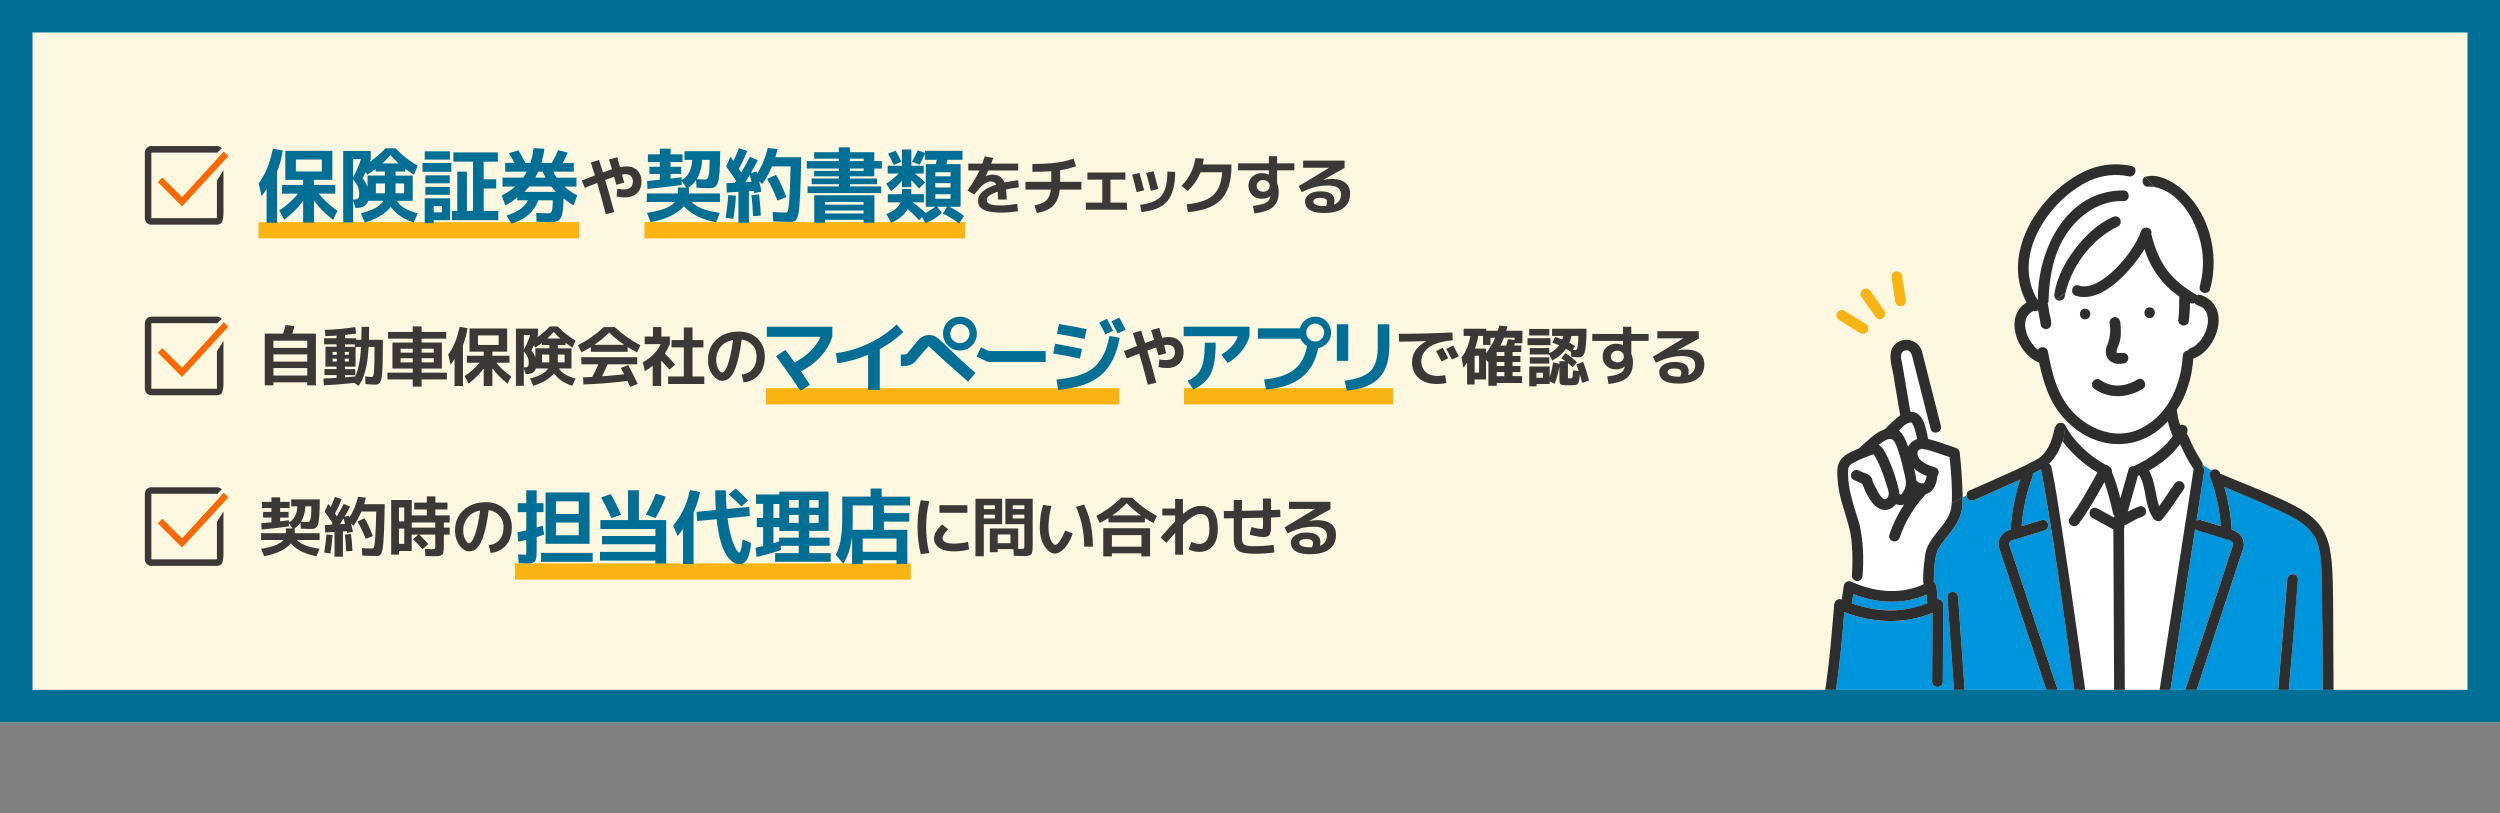 <?xml version="1.0" encoding="UTF-8"?>
<svg xmlns="http://www.w3.org/2000/svg" xmlns:xlink="http://www.w3.org/1999/xlink" id="_レイヤー_2" viewBox="0 0 846 275.21">
  <rect x="0" y="0" width="846" height="275.21" fill="#808080" stroke="none"/>
  <defs>
    <style>.cls-1{fill:none;}.cls-2{fill:#006f95;}.cls-3{fill:#3c3837;}.cls-4{fill:#fff;}.cls-5{fill:#f96900;}.cls-6{fill:#2e2e2e;}.cls-7{fill:#fff8e1;}.cls-8{fill:#0096de;}.cls-9{clip-path:url(#clippath);}.cls-10{fill:#f9b411;}</style>
    <clipPath id="clippath">
      <rect class="cls-1" x="613.12" y="51.23" width="182.22" height="182.22"></rect>
    </clipPath>
  </defs>
  <g id="ph">
    <rect class="cls-7" width="846" height="244.45"></rect>
    <g class="cls-9">
      <path class="cls-8" d="M646.41,142.96c.09,0,.06,0,0,0h0Z"></path>
      <path class="cls-4" d="M644.75,161.68c-1.03-4.21-1.7-8.73-3.91-12.52-1.17-1.75-3.97.56-5.15,1.42,2.61.55,6.97,13.74,7.04,16.54.1.06.2.13.29.21.48.41,1.49-1.69,1.58-1.95.45-1.21.4-2.44.14-3.69Z"></path>
      <path class="cls-8" d="M646.91,143.02c-.09-.06-.07-.03,0,0t0,0Z"></path>
      <path class="cls-8" d="M649.43,163.31s.03,0,.04.01c-.11-.04-.22-.08-.04-.01Z"></path>
      <path class="cls-4" d="M647.02,143.14s-.06-.07-.1-.11c-.07-.02-.3-.06-.31-.07-1.74.08-2.86,1.71-4.1,2.74,1.72,1.31,2.47,3.5,3.21,5.44.62-1.27,1.8-2.2,3.05-2.58-.29-1.47-.78-3.35-1.28-4.55-.14-.31-.3-.6-.48-.89Z"></path>
      <path class="cls-8" d="M647.55,144.13s.02.05.04.09c-.02-.04-.04-.08-.06-.13,0,.01.01.03.02.04Z"></path>
      <path class="cls-8" d="M647.5,144.02s.02.04.03.07c0-.02-.02-.05-.03-.07Z"></path>
      <path class="cls-8" d="M649.62,163.39s-.01-.01-.03-.02c.01,0,.02.01.03.02Z"></path>
      <path class="cls-8" d="M652.21,204.18c-.09-.99-.19-1.98-.28-2.97-7.85,3.51-16.89,3-24.77-.18-.16,1.07-.32,2.13-.48,3.2,8.19,2.91,17.42,3.28,25.53-.04Z"></path>
      <path class="cls-8" d="M716.31,119.38c-.07-.09-.05-.05,0,0h0Z"></path>
      <path class="cls-8" d="M651.1,163.48s-.02.03-.03.04c.01-.02.02-.03.03-.04Z"></path>
      <path class="cls-4" d="M648.5,162.56c.09.08.18.17.26.27,0-.02.04.01.12.14.59.47,1.39.65,2.14.63.08-.13.13-.2.08-.11.51-.71.7-1.58.91-2.41-1.55-.59-3.08-1.45-4.29-2.55.33,1.34.66,2.69.78,4.03Z"></path>
      <path class="cls-8" d="M651.02,163.59s0,0,0,0c.01-.02.03-.05.04-.07-.01.02-.04.04-.05.07Z"></path>
      <path class="cls-8" d="M648.88,162.97s0,0,0,0c-.01,0-.02-.01-.03-.02,0,0,.02.02.03.03Z"></path>
      <path class="cls-8" d="M649.06,163.14c-.09-.09-.14-.14-.18-.17,0,0,0,0,0,.02.06.05.12.1.17.16Z"></path>
      <path class="cls-8" d="M648.83,162.93s-.05-.07-.08-.1c0,.01.04.08.09.12,0,0-.01-.01-.02-.02,0,0,0,0,0,0Z"></path>
      <path class="cls-8" d="M648.88,162.99s.06.09.09.13c-.03-.06-.06-.1-.08-.14-.01-.01-.03-.03-.04-.04.01.02.02.03.03.05Z"></path>
      <path class="cls-8" d="M786.08,255.34c-.05-18.08.05-36.16-.34-54.24-.25-5.95.34-11.93-1.58-17.7-2.15-5.74-8.15-8.5-13.44-10.92-5.95-2.74-11.91-5.28-17.94-7.75,1.36,4.71,2.17,9.57,2.46,14.47,3.11.73,5.05,3.96,3.66,6.99-1.37,4.15-2.73,8.3-4.1,12.45-5.71,17.36-11.42,34.73-17.14,52.09-.73,2.21-4.23,1.26-3.5-.96,5.77-17.82,11.77-35.59,17.57-53.4,1.24-3.78,2.45-7.57,3.73-11.34,1.11-2.43-1.61-2.31-3.16-2.94-2.83-.87-5.66-1.73-8.49-2.6-.41-.13-.71-.35-.92-.62-4.1,25.85-7.79,51.83-12.08,77.62h38.55c-.18-.28-.29-.6-.26-.95,1.51-19.83,3.36-39.63,4.87-59.46.11-2.37,3.57-2.39,3.62,0-1.75,20.11-3,40.4-5.17,60.41h13.9c-.2-.3-.28-.75-.26-1.16Z"></path>
      <path class="cls-4" d="M705.39,152.04c2.16,2,4.53,3.81,7.13,5.2.48.03.93.23,1.24.62.75.29,1.09,1.15.97,1.92,1.23,2.84,2.07,5.85,2.85,8.83.92-3.21,1.86-6.41,2.74-9.63.26-.96,1.04-1.33,1.81-1.27.11-.06.22-.12.33-.17,4.1-1.78,9.99-5.65,12.84-10.03-.73-1.61-1.26-3.27-1.66-4.98-9.86,10.88-25,9.92-34.73-.61,0,.65-.02,1.31-.05,1.96,1.61,3.11,3.95,5.79,6.52,8.16Z"></path>
      <path class="cls-4" d="M747.14,107.36c-.22-1.95-1.44-3.49-3.39-4.05-.49-.15-.81-.44-1.01-.79-.5.22-1.1.2-1.63-.05.04,2.12-.14,4.25-.42,6.35-.06.45-.47.85-.83,1.08-1.35.84-3.09-.53-2.66-2.05-.06.43-.07.5-.06.43.43-2.61.28-5.31.37-7.93-5.58-3.83-9.83-9.59-11.79-16.07-4.23,6.86-14.16,18.57-23.23,15.8-.98-.32-1.34-1.18-1.24-1.98-.8.27-1.57.62-2.31,1.06-.09.42-.18.84-.25,1.26-.19,1.16-1.8,1.68-2.7,1.05-1,1.01-1.88,2.16-2.58,3.4.04,1.93,2.01,5.47-.52,6.39-.87.28-2.06-.33-2.23-1.27-.3-1.69-.6-3.38-.9-5.07-.47.37-1.1.41-1.59.23-5.32,2.6-2.14,10.36,1.45,13.12-.19-.14-.04-.02.1.07.66-1.35,2.99-1.08,3.3.43,1.07,5.43,2.23,11.04,5,15.9,5.2,9.35,17.51,15.57,27.47,9.75,8.56-4.67,12.7-14.64,13.21-24.09.06-1.03.8-1.6,1.6-1.72.59-.85,1.79-.98,2.56-1.65,2.41-1.83,3.85-4.62,4.3-7.53.05-.67.09-1.41,0-2.08ZM712.88,117.29c1.21-2.75,1.42-5.31,1.02-8.18-.09-.98.9-1.81,1.81-1.81,1.04,0,1.73.84,1.81,1.81.22,2.49.41,5.15-.54,7.52-.29.73-.64,1.5-.75,2.27,0,.13,0,.27.04.38-.08-.2.02.11.09.13.11.05.25.06.33.09,1.31,0,2.99-.53,3.48,1.19.24.87-.3,2.08-1.27,2.23-3.96.96-7.27-1.39-6.02-5.64ZM705.6,108.06c-2.34,0-2.33-3.62,0-3.62s2.33,3.62,0,3.62ZM725.09,131.59c-4.89,3.07-11.44,3.5-16.26.06-.8-.57-1.18-1.57-.65-2.48.46-.79,1.68-1.22,2.48-.65,2.21,1.58,4.51,2.13,7.13,1.89,1.93-.24,3.82-.9,5.46-1.95,1.98-1.25,3.8,1.89,1.83,3.13ZM727.44,107.64c-2.34,0-2.33-3.62,0-3.62s2.33,3.62,0,3.62Z"></path>
      <path class="cls-4" d="M653.29,145.12c-2.11-8.32-4.22-16.63-6.32-24.95-.51-2.43-3.9-1.97-3.7.49,1.03,6.23,2.15,12.45,3.19,18.68,4.58-.03,5.25,5.72,6,9.2,1.72.44,3.42.99,5.11,1.56l-1.1-4.41c-.82,1.02-2.77,1.07-3.18-.57Z"></path>
      <path class="cls-4" d="M720.44,59.64c-19.53-4.55-42.28,24.6-30.78,41.96-.19-17.13,9.66-37.26,28.99-37.2,2.33.05,2.33,3.67,0,3.62-9.42-.4-17.54,6.65-21.43,14.78-2.8,5.81-3.75,12.44-3.93,18.83-.01.38-.12.68-.29.94.14.77.27,1.53.41,2.3.7-1.24,1.57-2.39,2.58-3.4-.66-.42-.91-1.22-.79-2.01.84-5.51,3.6-10.73,6.94-15.13,3.38-4.45,7.64-8.58,12.8-10.89.9-.4,1.94-.27,2.48.65.46.78.24,2.08-.65,2.48-8.85,4.26-15.54,13.09-17.83,22.58.74-.43,1.51-.79,2.31-1.06.12-1.01.96-1.92,2.2-1.51,7.42,2.58,19.19-11.94,21.06-18.33.73-2.19,4.18-1.27,3.51.91,2.54,10.06,6.47,15.46,15.47,20.7.64-.37,1.57.02,2.23.31.13-.35.28-.71.43-1.06-1.06-.04-2.12-.91-1.75-2.24.86-3.09,1.21-6.26,1.06-9.47-.5-9.58-6.22-21.99-16.39-24.17.1.1.2.2.3.3-.1-.1-.2-.2-.3-.3-.73-.11-1.47-.14-2.23-.08-1.76.11-2.49-2.52-.95-3.32-.96-.94-1.99-1.76-3.19-2.26.07,1.1-.84,2.35-2.26,2.05Z"></path>
      <path class="cls-8" d="M745.37,157.73c.51.48.66,1.26.51,1.98-.83,5.5-1.7,10.99-2.54,16.49.61-.54,1.63-.19,2.37.06,1.95.6,3.9,1.19,5.85,1.79-.46-5.8-1.73-11.51-3.76-16.97-.25-.68.07-1.43.61-1.87l-2.98-1.91c0,.14-.02.29-.05.42Z"></path>
      <path class="cls-8" d="M705.1,255.88c-4.63-32.38-8.58-64.9-14.41-97.09-.92.5-1.85.97-2.78,1.43.07.28.08.58-.03.87-2.03,5.46-3.31,11.17-3.76,16.97,2.25-.69,4.5-1.38,6.75-2.06,2.24-.68,3.19,2.82.96,3.5-.24.07-.48.15-.71.22-3.03.93-6.07,1.86-9.1,2.78-1.64.39-2.63.87-1.78,2.7,6.52,19.54,13.04,39.08,19.57,58.61.76,2.32-2.97,3.16-3.55.81-3.46-10.19-6.79-20.44-10.23-30.64-2.17-6.49-4.33-12.98-6.5-19.48-.97-2.91-1.93-5.83-2.92-8.74-1.03-2.96.82-5.88,3.81-6.56.34-5.77,1.41-11.47,3.23-16.95-5.11,2.38-10.29,4.63-15.44,6.91-1.18.61-2.75-.12-2.71-1.56l-1.36.71c.38,9.04-4.53,11.17-8.47,17.91-1.18,3.5-1.15,7.16-1.27,10.78.49.3.84.84.91,1.54.14,1.43.27,2.85.4,4.28,2.67-.05,1.76,3.28,1.89,5.03-.05,7.62-.1,15.24-.15,22.86-.01,2.34-3.64,2.33-3.62,0,.05-7.78.1-15.57.15-23.35-9.48,4.03-20.36,3.48-29.87-.21-.69,9.21-1.63,18.4-2.97,27.53-.82,7.42-2.05,15.37-.53,22.69,1.47,5.93,5.89,11.05,11.45,13.53,4.84,1.89,10.5-.23,14.53-3.15,6.16-4.99,9.86-18.52,11.14-26.27.24-1.42,2.46-1.78,3.18-.6l.69-2.28c-.87-12.18-1.73-24.35-2.6-36.53.04-2.36,3.53-2.39,3.62,0,.84,11.79,1.68,23.57,2.52,35.36.43,6.04.86,12.08,1.29,18.12.02.35-.08.67-.27.95h39.14c-.12-.18-.17-.4-.2-.61Z"></path>
      <path class="cls-4" d="M737.79,150.25c-2.73,3.71-6.42,6.67-10.49,8.93,2.03,3.69,2.08,8.12,3.39,12.07,1.85-2.46,3.46-5.1,5.24-7.6.57-.8,1.57-1.18,2.48-.65.79.46,1.22,1.68.65,2.48-2.47,3.45-4.63,7.12-7.41,10.33-.84.97-2.2.49-2.85-.37-3.13-4.26-2.26-10.15-4.76-14.69-.17.07-.34.15-.51.22-1.12,4.04-2.31,8.06-3.44,12.1,1.28-.66,2.58-1.25,3.92-1.77.45-.17.99-.03,1.4.18.85.46,1.15,1.66.65,2.48-.38.68-1.15.83-1.81,1.13-1.86.67-3.49,1.96-5.32,2.61.09.38.05.8-.1,1.17.06,12.07.11,24.13.17,36.2.03,6.74.06,13.47.1,20.21.01,2.34-3.61,2.33-3.62,0-.09-18.72-.18-37.45-.26-56.17-2.4-1.32-4.79-2.64-7.19-3.96-.89-.49-1.1-1.63-.65-2.48.47-.88,1.65-1.11,2.48-.65,1.83,1.01,3.66,2.02,5.49,3.03.09-.2.22-.37.36-.51-.29-.21-.52-.53-.62-1-.8-3.52-1.72-7.05-2.9-10.46-2.68,4.81-5.35,9.65-8.65,14.05-.59.79-1.55,1.19-2.48.65-.78-.45-1.24-1.7-.65-2.48,3.61-4.82,6.48-10.19,9.42-15.44-4.54-2.7-8.5-6.28-11.73-10.47-.17.63-.37,1.25-.62,1.88.25-.63.44-1.25.62-1.88-.05-.07-.11-.13-.16-.2-.88,2.87-2.3,5.65-4.55,7.68.8.34.9,1.49,1.07,2.29,1.1,5.45,1.93,10.97,2.79,16.46,1.28,8.18,2.48,16.36,3.67,24.55,2.25,15.49,4.42,30.99,6.56,46.5.38,2.79.77,5.58,1.15,8.38.07.51,0,1.02-.23,1.43h19.36c-.26-.46-.31-1.05-.21-1.59.58-3.9,1.2-7.8,1.8-11.7,4.35-28.19,8.7-56.38,13.05-84.57-1.92-2.55-3.26-5.51-4.61-8.39Z"></path>
      <path class="cls-4" d="M660.16,170.39l.3-.16c.21-5.17-.21-10.41-.76-15.57-3.08-.92-6.15-2.35-9.32-2.79-.26,0-.1-.02-.41.07-.38.1-.31.14-.59.29-.04.05-.34.35-.17.13-.33.39-.26.38-.39.83-.01,2.86,3.58,4.24,5.91,4.95,1.47.38,1.57,1.98.85,2.9-.13,2.33-1.25,5.57-3.83,6.09-3.98,4.22-7.05,9.26-8.93,14.75-.32.93-1.24,1.54-2.23,1.27-.9-.25-1.58-1.3-1.27-2.23,1.24-3.62,2.93-7.04,5.01-10.21-.94.3-1.9.24-2.78-.14-1.15,1.51-3.03,2.39-5,1.78-3.25-1.09-5.21-5.65-6.39-8.66-.94-.51-1.96-.83-2.91-1.33-2.08-1.06-.24-4.19,1.83-3.13,1.43.87,3.68,1.02,4.37,2.72.32,1.17-.12-.18.1.5.31,1.04.86,2.02,1.37,2.98.81,1.53,3.03,5.7,4.15,2.03.22-1.07-.38-2.3-.69-3.32-1.06-3.62-2.38-7.19-4.34-10.43-2.21.71-4.37,1.53-6.42,2.65-.7.38-1.48.7-1.91,1.41-.43.71-.39,1.51-.38,2.32,0,5.97,2.17,11.59,3.86,17.23,1.29,5.7,1.52,11.66,1.07,17.48-.05,1.2-1.23,2.17-2.41,1.69l-.05.92c7.36,3.07,15.85,3.7,23.19.27-.14-.25-.23-.54-.23-.89,0-2.68.18-5.37.57-8.03.32-7.52,9.02-11.03,9.1-18.54l-.3.16Z"></path>
      <path class="cls-6" d="M728.79,257.3c.71.19,1.65-.14,2.05-.8h-3.08c.21.37.55.67,1.03.8Z"></path>
      <path class="cls-6" d="M707.35,257.3c.5-.14.83-.43,1.04-.8h-3.09c.39.66,1.35.99,2.05.8Z"></path>
      <path class="cls-6" d="M786.34,256.49c.66,1.06,2.43,1.06,3.1,0h-3.1Z"></path>
      <path class="cls-6" d="M708.62,255.07c-3.64-26.5-7.3-52.99-11.38-79.42-.86-5.5-1.68-11.01-2.79-16.46-.17-.8-.27-1.95-1.07-2.29,2.25-2.03,3.67-4.81,4.55-7.68.05.07.11.13.16.2.5-1.84.71-3.69.78-5.53-.69-1.25-2.79-1.04-3.21.31-.19.2-.34.44-.39.73-.82,4.1-2.28,8.48-6.17,10.62-4.41,2.42-9.08,4.43-13.68,6.48-3.01,1.34-6.03,2.67-9.05,4.01-.6.26-.88.93-.88,1.57l3.36-1.76-3.36,1.76c-.04,1.44,1.52,2.17,2.71,1.56,5.15-2.29,10.33-4.54,15.44-6.91-1.82,5.48-2.89,11.18-3.23,16.95-2.99.69-4.84,3.6-3.81,6.56.99,2.91,1.95,5.83,2.92,8.74,2.17,6.49,4.33,12.98,6.5,19.48,3.44,10.2,6.77,20.45,10.23,30.64.58,2.34,4.31,1.53,3.55-.81-6.52-19.54-13.04-39.08-19.57-58.61-.84-1.82.11-2.31,1.78-2.7,3.03-.93,6.07-1.86,9.1-2.78.24-.07.48-.15.71-.22,2.22-.68,1.28-4.18-.96-3.5-2.25.69-4.5,1.38-6.75,2.06.46-5.8,1.73-11.51,3.76-16.97.11-.28.1-.58.03-.87.94-.46,1.87-.93,2.78-1.43,5.98,32.37,9.64,65.2,14.61,97.7h3.09c.23-.41.3-.92.23-1.43Z"></path>
      <path class="cls-6" d="M789.59,217.06c-.38-43.69,2.64-39.9-38.25-56.75-.31-1.28-1.88-2.03-2.95-1.09l6.14,3.93-6.14-3.93c-.54.45-.86,1.2-.61,1.87,2.03,5.46,3.31,11.17,3.76,16.97-1.95-.6-3.9-1.19-5.85-1.79-.74-.25-1.76-.6-2.37-.06.84-5.5,1.72-10.99,2.54-16.49.15-.72,0-1.5-.51-1.98.04-.14.05-.28.05-.42l-3.5-2.24,3.5,2.24c0-.31-.06-.62-.24-.9-.94-1.47-1.81-2.98-2.61-4.52-1-1.67-1.51-3.64-2.6-5.24.97-1.53-.43-3.48-2.21-2.77-.55-1.66-.88-3.38-1.14-5.11,3.44-5.17,5.16-11.29,5.62-17.44,8.06-2.77,12.74-17.06,3.47-21.14-.22.6-.39,1.2-.39,1.8,0-.6.17-1.2.39-1.8-.66-.29-1.59-.68-2.23-.31-9.01-5.24-12.94-10.64-15.47-20.7.67-2.18-2.78-3.1-3.51-.91-1.86,6.37-13.62,20.91-21.06,18.33-1.24-.4-2.08.51-2.2,1.51.66-.22,1.34-.38,2.03-.47-.69.09-1.37.25-2.03.47-.1.8.26,1.66,1.24,1.98,9.06,2.78,18.99-8.92,23.23-15.8,1.97,6.48,6.21,12.24,11.79,16.07-.11,2.38.07,4.83-.29,7.23-.03.24-.17,1.32-.03.27-.43,1.51,1.31,2.89,2.66,2.05.37-.24.77-.63.83-1.08.29-2.09.46-4.23.42-6.35.53.24,1.13.27,1.63.05.52.93,2.28,1.05,2.92,1.81,1.44,1.25,1.67,3.32,1.49,5.12-.45,2.91-1.89,5.7-4.3,7.53-.77.66-1.97.79-2.56,1.65-.8.12-1.54.69-1.6,1.72-.51,9.44-4.65,19.42-13.21,24.09-9.96,5.82-22.27-.4-27.47-9.75-2.77-4.86-3.93-10.47-5-15.9-.3-1.51-2.64-1.79-3.3-.43-.13-.09-.28-.21-.1-.07-3.59-2.76-6.77-10.52-1.45-13.12.5.18,1.13.14,1.59-.23.3,1.69.6,3.38.9,5.07.17.94,1.36,1.55,2.23,1.27,2.53-.91.57-4.45.52-6.39-.9,1.6-1.52,3.34-1.74,5.09.22-1.74.83-3.48,1.74-5.09-.14-.76-.27-1.53-.41-2.3.16-.25.27-.56.29-.94.18-6.39,1.14-13.02,3.93-18.83,3.89-8.13,12.01-15.19,21.43-14.78,2.33.05,2.33-3.58,0-3.62-19.33-.06-29.18,20.06-28.99,37.2-9.26-14.81,3.68-34.09,17.65-40.57,4.13-1.8,8.72-2.33,13.13-1.4,1.42.3,2.34-.95,2.26-2.05-.82-.35-1.73-.56-2.76-.56,1.03,0,1.94.21,2.76.56-.04-.66-.44-1.26-1.3-1.44-4.59-.97-9.35-.71-13.77.89-16.51,6.42-31.16,28.07-21.78,45.28-7.92,4.82-3.22,17.49,4.25,20.36,1.45,6.95,3.72,14.06,8.81,19.23,0-.5,0-1,0-1.5,0,.5,0,1,0,1.5,9.73,10.53,24.88,11.49,34.73.61.39,1.71.93,3.37,1.66,4.98-2.84,4.38-8.74,8.26-12.84,10.03-.12.05-.23.1-.33.17-.77-.06-1.55.32-1.81,1.27-.88,3.22-1.82,6.42-2.74,9.63-.79-2.98-1.62-5.99-2.85-8.83.12-.77-.22-1.63-.97-1.92-.31-.39-.76-.59-1.24-.62-5.57-3.14-10.57-7.71-13.65-13.35-.07,1.84-.28,3.69-.78,5.53,3.22,4.19,7.19,7.76,11.73,10.47-2.94,5.26-5.81,10.62-9.42,15.44-.59.78-.13,2.03.65,2.48.93.54,1.89.14,2.48-.65,3.29-4.4,5.97-9.25,8.65-14.05,1.18,3.41,2.1,6.94,2.9,10.46.1.46.33.79.62,1-.15.14-.28.31-.36.51-1.83-1.01-3.66-2.02-5.49-3.03-.83-.46-2.01-.23-2.48.65-.45.85-.24,1.99.65,2.48,2.4,1.32,4.79,2.64,7.19,3.96.09,18.72.18,37.45.26,56.17.01,2.33,3.64,2.34,3.62,0-.03-6.74-.06-13.47-.1-20.21-.06-12.07-.11-24.13-.17-36.2.15-.38.19-.79.1-1.17,1.83-.65,3.46-1.94,5.32-2.61.66-.3,1.43-.45,1.81-1.13.5-.82.2-2.02-.65-2.48-.41-.21-.95-.36-1.4-.18-1.34.52-2.65,1.12-3.92,1.77,1.13-4.04,2.32-8.06,3.44-12.1.17-.07.34-.15.51-.22,2.5,4.53,1.63,10.42,4.76,14.69.65.85,2,1.34,2.85.37,2.79-3.21,4.95-6.88,7.41-10.33.57-.8.14-2.02-.65-2.48-.91-.53-1.91-.15-2.48.65-1.79,2.5-3.39,5.14-5.24,7.6-1.3-3.95-1.35-8.38-3.39-12.07,4.08-2.26,7.76-5.22,10.49-8.93,1.36,2.87,2.7,5.84,4.61,8.39-4.35,28.19-8.7,56.38-13.05,84.57-.6,3.9-1.22,7.79-1.8,11.7-.11.54-.06,1.14.21,1.59h3.08c4.29-25.79,7.99-51.77,12.08-77.62.21.27.51.49.92.62,2.83.87,5.66,1.73,8.49,2.6,1.55.64,4.27.49,3.16,2.94-1.28,3.76-2.49,7.56-3.73,11.34-5.8,17.82-11.8,35.58-17.57,53.4-.73,2.22,2.77,3.17,3.5.96,5.71-17.36,11.42-34.73,17.14-52.09,1.37-4.15,2.73-8.3,4.1-12.45,1.38-3.02-.55-6.27-3.66-6.99-.29-4.9-1.1-9.76-2.46-14.47,6.03,2.47,11.99,5.01,17.94,7.75,5.29,2.42,11.29,5.18,13.44,10.92,1.92,5.77,1.33,11.75,1.58,17.7.09,4.48.15,8.96.2,13.44.09,8.87.13,17.75.15,26.62,0,4.72-.13,9.47,0,14.19-.03.4.06.87.26,1.16h3.1c.16-.26.27-.57.27-.95.01-4.04.01-8.09,0-12.13,0-8.79-.04-17.57-.12-26.36Z"></path>
      <path class="cls-6" d="M663.1,256.49c.61,1.14,2.38,1.12,3.06,0h-3.06Z"></path>
      <path class="cls-6" d="M666.42,255.55c-1.27-17.83-2.54-35.65-3.81-53.48-.12-2.38-3.57-2.38-3.62,0,.87,12.18,1.73,24.35,2.6,36.53l.85-2.8-.85,2.8c.25,3.45.49,6.9.74,10.35.34,2.48.02,5.17.77,7.55h3.06c.18-.28.29-.6.27-.95Z"></path>
      <path class="cls-6" d="M647.55,144.13s-.03-.07-.05-.11c-.03-.06-.04-.08.05.11Z"></path>
      <path class="cls-6" d="M651.03,163.58s.05-.06.07-.1c.03-.06.02-.06-.07.1Z"></path>
      <path class="cls-6" d="M648.76,162.82s.05.07.08.1c0,0,0,0,0,0,0,0,.01.01.02.02.01.01.03.03.04.04,0,0,0,0,0-.02,0,0-.02-.02-.03-.03,0,0,.01.01.03.02-.08-.13-.12-.16-.12-.14Z"></path>
      <path class="cls-6" d="M660.46,170.23c-.08,7.5-8.78,11.02-9.1,18.54-.39,2.65-.57,5.35-.57,8.03,0,.35.09.64.23.89-7.34,3.43-15.83,2.81-23.19-.27l-.17,3.19.17-3.19c-.55-.21-1.09-.43-1.63-.66-.83-.35-2.1.38-2.23,1.27-.25,1.63-.49,3.26-.74,4.9-1.22-.69-2.45.49-2.54,1.65-.81,9.43-1.51,18.84-2.94,28.21-1.34,11.96-4.27,26.34,5.09,35.88,2.94,3.16,7.03,6.01,11.41,6.48,6.09.52,12.47-2.18,16.71-6.51,4.14-4.44,11.21-22.03,9.94-27.77l-1.78,5.89,1.78-5.89c-.72-1.18-2.93-.83-3.18.6-1.28,7.74-4.98,21.28-11.14,26.27-4.03,2.92-9.68,5.04-14.53,3.15-5.56-2.48-9.98-7.6-11.45-13.53-1.52-7.32-.29-15.27.53-22.69,1.34-9.14,2.28-18.32,2.97-27.53,9.51,3.69,20.39,4.25,29.87.21-.05,7.78-.1,15.57-.15,23.35-.01,2.33,3.61,2.34,3.62,0,.05-7.62.1-15.24.15-22.86-.12-1.75.78-5.08-1.89-5.03-.14-1.43-.27-2.85-.4-4.28-.07-.69-.42-1.24-.91-1.54.12-3.62.09-7.29,1.27-10.78,3.93-6.74,8.85-8.86,8.47-17.91l-3.68,1.93ZM639.46,206.56c-4.37-.05-8.66-.94-12.78-2.34.16-1.07.32-2.13.48-3.2,7.88,3.19,16.92,3.69,24.77.18.09.99.19,1.98.28,2.97-4.06,1.59-8.37,2.43-12.75,2.38Z"></path>
      <path class="cls-6" d="M664.1,166.33c-.12-4.35-.45-8.69-.91-13.01-.09-.85-.51-1.46-1.33-1.75-1.42-.49-2.85-.99-4.28-1.47l.73,2.9-.73-2.9c-1.69-.57-3.39-1.12-5.11-1.56-.75-3.48-1.42-9.23-6-9.2-.87-5.08-1.74-10.17-2.6-15.25-.16-1.77-1.62-4.69.79-5.49,2.34-.52,2.46,2.39,2.93,3.96,1.07,4.23,2.14,8.46,3.22,12.69.83,3.29,1.67,6.58,2.5,9.87.42,1.64,2.36,1.58,3.18.57l-1.48-5.93,1.48,5.93c.31-.39.47-.91.31-1.53-2.17-8.47-4.27-16.97-6.45-25.43-1.41-4.23-7.09-5.08-9.69-1.48-2.15,3.04.13,8.32.41,11.85.65,3.81,1.3,7.62,1.95,11.44-1.91,1.35-3.54,3.11-5.23,4.72-3.52,1.21-6,4.18-8.79,6.49-2.4,1.13-5.25,2.05-6.55,4.55-.94,1.91-.76,4.11-.58,6.17.34,6.1,2.97,11.7,4.25,17.59.57,3.08.73,6.23.74,9.36,0,1.8-.03,3.61-.18,5.4-.06.76.52,1.43,1.21,1.69l.2-3.75-.2,3.75c1.19.47,2.36-.49,2.41-1.69.45-5.82.22-11.78-1.07-17.48-1.69-5.63-3.85-11.25-3.86-17.23-.01-.81-.05-1.6.38-2.32.43-.71,1.2-1.03,1.91-1.41,2.05-1.12,4.2-1.94,6.42-2.65,1.96,3.24,3.28,6.81,4.34,10.43.3,1.01.91,2.24.69,3.32-.12.58-.57,1.46-1.2,1.47-1.69-.2-3.13-4.05-3.96-5.48-.19-.4-.24-.61-.37-1-.22-.68.22.67-.1-.5-.7-1.7-2.95-1.85-4.37-2.72-2.07-1.06-3.91,2.07-1.83,3.13.95.49,1.97.82,2.91,1.33,1.18,3.01,3.14,7.57,6.39,8.66,1.97.61,3.85-.27,5-1.78.88.38,1.84.44,2.78.14-2.09,3.17-3.78,6.6-5.01,10.21-.32.93.36,1.98,1.27,2.23.99.27,1.91-.34,2.23-1.27,1.88-5.5,4.95-10.53,8.93-14.75,2.58-.52,3.7-3.76,3.83-6.09.72-.92.62-2.52-.85-2.9-2.33-.71-5.92-2.09-5.91-4.95.13-.45.06-.44.39-.83-.18.22.13-.08.17-.13.28-.15.21-.19.59-.29.31-.09.15-.06.41-.07,3.17.44,6.24,1.86,9.32,2.79.55,5.15.97,10.4.76,15.57l3.68-1.93c0-.66-.02-1.33-.04-1.98ZM646.91,143.02s0,0,0,0c-.07-.03-.09-.06,0,0ZM646.41,142.96c.06,0,.09,0,0,0h0ZM644.61,165.37c-.1.26-1.1,2.36-1.58,1.95-.09-.08-.19-.15-.29-.21-.07-2.78-4.41-15.95-7.04-16.54,4.39-3.32,5.19-2.63,6.81,2.34.91,2.85,1.63,5.84,2.25,8.77.26,1.25.31,2.47-.14,3.69ZM646.04,150.61c-.12.18-.22.36-.31.54-.74-1.94-1.49-4.13-3.21-5.44,1.23-1.03,2.36-2.66,4.1-2.74.01.01.23.05.31.07.04.04.07.08.1.11.21.35.4.71.56,1.08-.02-.03-.03-.06-.04-.09.55,1.44.92,2.94,1.23,4.44-1.08.34-2.04.99-2.74,2.04ZM649.43,163.31c-.18-.06-.07-.03.04.01-.01,0-.03,0-.04-.01ZM649.59,163.37s.03.01.03.02c0,0-.01-.01-.03-.02ZM652.01,161.07c-.22.88-.44,1.78-.99,2.52,0,0,0,0,0,0,0,0,0,0,0-.01,0,0,0,.01-.01.02-.74.03-1.55-.16-2.14-.63,0,0,0,0,0,0,.04.03.09.09.18.17-.06-.05-.12-.1-.17-.16.02.04.05.09.08.14-.04-.06-.08-.12-.12-.18-.05-.04-.09-.11-.09-.12-.08-.1-.16-.19-.26-.27-.12-1.35-.45-2.69-.78-4.03,1.21,1.1,2.74,1.95,4.29,2.55Z"></path>
      <path class="cls-6" d="M772.75,255.55c1.52-19.83,3.36-39.63,4.87-59.46-.03-2.35-3.53-2.4-3.62,0-1.52,19.83-3.36,39.63-4.87,59.46-.03.34.08.67.26.95h3.06c.17-.28.27-.6.3-.95Z"></path>
      <path class="cls-6" d="M769.39,256.49c.67,1.12,2.46,1.14,3.06,0h-3.06Z"></path>
      <path class="cls-6" d="M717.42,74.09c-.54-.92-1.58-1.05-2.48-.65-5.16,2.31-9.41,6.44-12.8,10.89-3.34,4.4-6.1,9.62-6.94,15.13-.12.8.13,1.6.79,2.01.89-.9,1.88-1.69,2.95-2.31,2.29-9.49,8.97-18.33,17.83-22.58.89-.4,1.11-1.7.65-2.48Z"></path>
      <path class="cls-6" d="M695.99,101.47c.9.63,2.51.11,2.7-1.05.06-.42.16-.84.25-1.26-1.07.62-2.06,1.41-2.95,2.31Z"></path>
      <path class="cls-6" d="M725.89,59.85c-1.54.8-.81,3.43.95,3.32.76-.06,1.51-.03,2.23.08-1.1-1.13-2.1-2.35-3.18-3.4Z"></path>
      <path class="cls-6" d="M737.42,63.27c-3.18-2.39-7.5-4.64-11.53-3.41,1.08,1.05,2.08,2.27,3.18,3.4,10.17,2.18,15.88,14.59,16.39,24.17.15,3.21-.2,6.38-1.06,9.47-.37,1.32.69,2.19,1.75,2.24.52-1.22,1.03-2.45.62-3.67.41,1.22-.1,2.45-.62,3.67.74.03,1.49-.34,1.75-1.27,3.36-12.04-.42-26.72-10.47-34.59Z"></path>
      <path class="cls-6" d="M708.18,129.17c-.53.91-.15,1.91.65,2.48,4.82,3.43,11.37,3.01,16.26-.06,1.97-1.24.15-4.38-1.83-3.13-1.22.78-2.57,1.34-3.98,1.68-3.03.74-6.03.25-8.61-1.61-.8-.57-2.02-.14-2.48.65Z"></path>
      <path class="cls-6" d="M705.6,104.44c-2.33,0-2.34,3.62,0,3.62s2.34-3.62,0-3.62Z"></path>
      <path class="cls-6" d="M727.44,107.64c2.33,0,2.34-3.62,0-3.62s-2.34,3.62,0,3.62Z"></path>
      <path class="cls-6" d="M712.88,117.29c-1.25,4.25,2.06,6.6,6.02,5.64.97-.15,1.5-1.36,1.27-2.23-.49-1.72-2.17-1.19-3.48-1.19-.08-.03-.22-.04-.33-.09-.07-.02-.17-.33-.09-.13-.05-.11-.05-.25-.04-.38.11-.77.46-1.54.75-2.27.95-2.38.77-5.03.54-7.52-.09-.97-.77-1.81-1.81-1.81-.91,0-1.9.83-1.81,1.81.4,2.87.18,5.43-1.02,8.18ZM716.31,119.38c-.05-.05-.07-.09,0,0h0Z"></path>
      <path class="cls-10" d="M641.25,101.29c.04,1.43.81,2.64,2.39,2.28,1.02-.33,1.42-1.22,1.27-2.23-.37-2.39-.75-4.78-1.12-7.17-.04-1.43-.81-2.64-2.39-2.28-1.02.33-1.42,1.22-1.27,2.23.37,2.39.75,4.78,1.12,7.17Z"></path>
      <path class="cls-10" d="M634,106.28c.61,1.09,1.74,2.3,3.07,1.49.77-.5,1.23-1.65.65-2.48l-4.12-5.9c-.61-1.09-1.75-2.3-3.07-1.49-.77.5-1.23,1.65-.65,2.48l4.12,5.9Z"></path>
      <path class="cls-10" d="M622.34,108.29c2.09,1.3,4.19,2.6,6.28,3.89,1,.82,2.6,1.26,3.37-.1.47-.89.21-1.95-.65-2.48-2.39-1.48-4.78-2.96-7.18-4.45-2.08-1.16-3.84,1.86-1.83,3.13Z"></path>
    </g>
    <path class="cls-2" d="M846,0H0v244.45h846V0h0ZM11,233.45V10.99h824v222.46H11Z"></path>
    <rect class="cls-10" x="87.49" y="75.17" width="108.54" height="5.5"></rect>
    <rect class="cls-10" x="218.1" y="75.17" width="108.54" height="5.5"></rect>
    <path class="cls-2" d="M93.77,58.1v17.27h-3.55v-11.44c-.7,1.14-1.27,1.94-1.71,2.42l-.96-4.26c2.15-2.97,3.68-6.59,4.59-10.86.07-.29.14-.59.19-.88l3.38.6c-.44,2.66-1.09,5.04-1.95,7.15ZM100.84,65.53h-5.42v-2.94h7.15v-1.73h-6.02v-9.82h15.92v9.82h-6.24v1.73h7.23v2.94h-5.58c1.65,2.09,3.76,4.02,6.33,5.8l-1.51,3.08c-2.57-1.96-4.72-4.14-6.46-6.54v7.48h-3.66v-7.37c-1.72,2.31-3.85,4.44-6.38,6.38l-1.7-3.13c2.66-1.82,4.78-3.71,6.35-5.69ZM100.12,58.02h8.77v-4.04h-8.77v4.04Z"></path>
    <path class="cls-2" d="M123.45,75.29l-1.32-3.08c4.11-1.08,6.65-2.5,7.62-4.26h-5.14c-.55,1.56-1.8,2.36-3.74,2.39h-.6l-.77-2.42v7.37h-3.36v-24.2h9.32v2.75c-.09.29-.19.6-.3.91,1.94-1.34,3.71-2.86,5.31-4.57h3.36c2.09,2.22,4.53,4.16,7.32,5.83.07.06.15.1.22.14l-1.29,3c-.99-.61-1.98-1.28-2.97-2.04v.93h-3.25v1.38h5.8v8.53h-5.31c.97,1.83,3.3,3.25,6.99,4.26l-1.32,3.08c-3.23-1.01-5.69-2.6-7.4-4.79-.13-.17-.25-.33-.36-.5-1.82,2.31-4.75,4.07-8.8,5.28ZM122.16,53.84h-2.67v6.19c1.06-1.91,1.95-3.97,2.67-6.19ZM119.49,60.74v6.77h.5c.73,0,1.19-.21,1.38-.63.13-.31.19-.79.19-1.43,0-1.21-.37-2.36-1.1-3.44-.26-.38-.58-.81-.96-1.27ZM130.27,59.42v-1.38h-3.16v-.85c-.97.73-1.93,1.38-2.89,1.95l-.44-.99c-.26.57-.62,1.29-1.07,2.17.77.99,1.32,1.98,1.65,2.97v-3.88h5.91ZM127.19,65.39h3.08v-3.3h-3.08v3.3ZM129.39,55.29h5.5c-.94-.83-1.85-1.76-2.75-2.81-.92,1.06-1.83,2-2.75,2.81ZM133.85,65.39h2.89v-3.3h-2.89v3.3Z"></path>
    <path class="cls-2" d="M142.97,58.13v-2.97h9.76v2.97h-9.76ZM143.72,54v-2.78h8.53v2.78h-8.53ZM146.77,74.52v.99h-3.05v-8.39h8.61v7.4h-5.56ZM143.94,62.03v-2.7h8.25v2.7h-8.25ZM143.94,65.91v-2.67h8.25v2.67h-8.25ZM146.77,71.88h2.75v-2.12h-2.75v2.12ZM153.43,51.58h15.04v3.14h-4.79v5.94h4.24v3.13h-4.24v7.59h4.95v3.13h-15.68v-3.13h1.79v-13.28h3.27v13.28h2.06v-16.67h-6.66v-3.14Z"></path>
    <path class="cls-2" d="M170.05,63.13v-3.03h6.99c.55-.81.96-1.48,1.24-2.01h-7.32v-2.97h3.13c-.66-1.25-1.28-2.35-1.87-3.3l3.22-.93c.77,1.21,1.56,2.62,2.37,4.24h1.68c.5-1.52.85-3.18,1.07-4.98l3.66.17c-.18,1.56-.51,3.16-.99,4.81h3.52c.88-1.59,1.59-3.03,2.12-4.32l3.27.83c-.44,1.06-1,2.23-1.68,3.49h3.71v2.97h-6.93c.35.68.73,1.35,1.16,2.01h6.68v3.03h-4.07c1.25,1.14,2.7,2.14,4.35,3l-1.29,3.36c-1.19-.71-2.31-1.49-3.36-2.34-.05,3.43-.38,5.64-.96,6.63-.46.77-1.3,1.21-2.53,1.32-.38.04-.86.05-1.43.05s-1.96-.05-4.24-.14l-.08-2.97c1.89.09,3.14.14,3.77.14.71,0,1.18-.18,1.4-.55.27-.5.41-1.78.41-3.85h-4.87c-1.43,3.87-4.46,6.49-9.08,7.87l-1.73-2.72c3.69-1.12,6.09-2.79,7.21-5.01.02-.05.04-.1.05-.14h-3.58v-.99c-1.32,1.1-2.66,2-4.02,2.7l-1.26-3.36c1.78-.9,3.3-1.9,4.57-3h-4.29ZM179.1,63.13c-.35.44-.88,1.04-1.59,1.79h10.59c-.7-.77-1.2-1.37-1.51-1.79h-7.48ZM181.13,60.11h3.49c-.38-.72-.71-1.38-.99-2.01h-1.51c-.29.64-.62,1.31-.99,2.01Z"></path>
    <path class="cls-3" d="M206.08,53.98l2.79-.77c.4,1.36.71,2.48.95,3.34.81-.16,1.54-.24,2.2-.24,1.82,0,3.19.64,4.11,1.91.63.88.95,1.93.95,3.15,0,2.16-.79,3.7-2.35,4.64-.89.53-1.97.79-3.21.79-1.01,0-1.97-.1-2.88-.31l.26-2.6c.82.15,1.6.22,2.33.22,1.29,0,2.17-.45,2.64-1.34.19-.38.29-.8.29-1.25,0-1.47-.65-2.31-1.94-2.53-.21-.03-.42-.04-.64-.04-.29,0-.65.04-1.08.13.09.32.21.8.37,1.43.16.57.28,1,.35,1.28l-2.64.77c-.06-.19-.15-.49-.26-.9-.22-.81-.39-1.42-.51-1.83-.88.29-1.88.65-3.01,1.06,1.1,3.65,2.11,7.28,3.04,10.87l-2.86.7c-1.04-4.03-2.01-7.55-2.9-10.54-.53.21-1.39.54-2.6,1.01-.69.28-1.22.49-1.58.64l-1.01-2.49c1.66-.66,3.13-1.23,4.42-1.72-.01-.04-.48-1.5-1.39-4.36l2.79-.86c.16.47.6,1.86,1.32,4.18,1-.37,2.02-.71,3.06-1.03-.22-.73-.56-1.84-1.01-3.32Z"></path>
    <path class="cls-2" d="M218.87,68.36v-2.89h10.51v-2.01h2.89l-1.62-2.2.03,1.35c-3.76.5-7.62.95-11.58,1.35l-.14-2.7c.37-.04.93-.09,1.68-.17,1.17-.09,2.05-.17,2.64-.25v-1.98h-3.52v-2.42h3.52v-1.6h-4.04v-2.61h4.04v-1.93h3.66v1.93h4.04v2.61h-4.04v1.6h3.58v2.42h-3.58v1.57c2.09-.24,3.33-.39,3.71-.44v.96c2.24-1.25,3.44-3.53,3.6-6.85h-2.64v-2.94h12.1c0,5.59-.26,9.13-.77,10.62-.35,1.03-.95,1.63-1.82,1.81-.29.06-.66.08-1.1.08-1.45,0-2.89-.06-4.32-.16l-.16-2.56c-.68,1.01-1.51,1.84-2.5,2.5h.08v2.01h10.51v2.89h-9.57c1.56,1.78,4.73,3.01,9.52,3.68l-1.24,3.16c-3.89-.68-7.08-2.04-9.57-4.1-.5-.42-.94-.84-1.32-1.27-1.78,1.96-4.37,3.47-7.78,4.54-1.14.35-2.3.62-3.49.83l-1.24-3.16c4.75-.68,7.91-1.91,9.49-3.68h-9.54ZM238.45,60.77c.59,0,.99-.29,1.21-.88.31-.84.47-2.77.47-5.78h-2.53c-.11,2.53-.72,4.69-1.84,6.49,1.28.11,2.18.17,2.7.17Z"></path>
    <path class="cls-2" d="M245.53,73.67c.44-2.51.74-5.06.91-7.65l2.61.19c-.15,2.68-.45,5.3-.91,7.87l-2.61-.41ZM245.72,56.31l1.48-3.3c.09.13.23.32.41.58.27.4.48.7.6.88.68-1.41,1.29-2.86,1.84-4.35l2.83.99c-.93,2.26-1.88,4.26-2.83,6.02.06.07.32.49.8,1.24,1.23-2.09,2.21-3.86,2.94-5.31l2.67,1.18c-.79,1.52-1.58,2.95-2.37,4.29l1.93-.47c.02.06.04.15.08.28.06.2.09.35.11.44,1.65-2.59,2.85-5.49,3.6-8.72l3.33.38c-.24,1.01-.49,1.93-.74,2.75h8.72c-.15,10.27-.45,16.61-.91,19.03-.31,1.56-.81,2.47-1.49,2.72-.26.09-.6.14-1.04.14-2,0-4.02-.06-6.05-.17l-.16-3.16c1.67.11,3.19.17,4.57.17.31,0,.55-.37.71-1.1.33-1.59.6-6.44.8-14.52h-6.3c-1.03,2.44-2.14,4.44-3.33,6l-1.02-.96c.35,1.43.61,2.6.77,3.52l-2.45.5c-.07-.33-.13-.59-.16-.77l-1.62.11v10.67h-3.55v-10.45l-3.96.25-.11-3.16,2.86-.17c.04-.07.11-.18.22-.33.11-.15.18-.26.22-.33-1.14-1.69-2.27-3.31-3.41-4.87ZM254.33,61.54c-.11-.48-.31-1.26-.61-2.34-.66,1.1-1.16,1.92-1.51,2.45l2.12-.11ZM257.47,72.95l-2.64.19c-.09-2.55-.28-4.9-.55-7.04l2.56-.33c.29,1.93.5,4.32.63,7.18ZM259.61,60.55l3-1.4c1.36,2.33,2.52,4.84,3.49,7.54l-3.03,1.18c-.95-2.57-2.11-5.01-3.47-7.32Z"></path>
    <path class="cls-2" d="M287.6,63.08h10.59v2.26h-24.92v-2.26h10.59v-.74h-9.19v-1.93h9.19v-.74h-8.36v-1.84h8.36v-.8h-10.84v-2.53h10.84v-.8h-8.36v-2.2h8.36v-1.65h3.74v1.65h8.25v3h2.58v2.53h-2.58v2.64h-8.25v.74h9.19v1.93h-9.19v.74ZM279.21,74.38v.99h-3.66v-9.3h20.35v9.3h-3.66v-.99h-13.04ZM292.25,69.27v-.94h-13.04v.94h13.04ZM279.21,72.24h13.04v-.99h-13.04v.99ZM287.6,53.7v.8h4.68v-.8h-4.68ZM287.6,57.03v.8h4.68v-.8h-4.68Z"></path>
    <path class="cls-2" d="M308.41,50.59v5.5h4.18v2.64h-3c1.17.86,2.34,1.85,3.49,2.97l-2.09,2.15c-.88-1.08-1.74-2.04-2.59-2.89v2.37h-3.19v-2.15c-1.1,1.34-2.32,2.49-3.66,3.46l-1.68-2.45c1.67-1.1,3.08-2.25,4.24-3.47h-3.71v-2.64h4.81v-5.5h3.19ZM305.22,63.96h3.19v1.76h4.24v2.75h-3.85c1.56,1.06,3.03,2.26,4.4,3.58,1.38-.71,2.47-1.4,3.27-2.06h-3.19v-14.44h3.36c.13-.46.25-.95.36-1.48h-3.99v-1.98c-.53,1.26-1.15,2.48-1.84,3.66l-2.53-1.05c.73-1.21,1.36-2.48,1.87-3.82l2.5.85v-.69h12.71v3.03h-5.09c-.11.55-.23,1.04-.36,1.48h4.79v14.44h-3.74c1.87.92,3.49,1.93,4.87,3.05l-1.6,2.59c-1.71-1.27-3.54-2.38-5.5-3.36l1.4-2.28h-3.3l1.54,2.06c-1.43,1.39-3.27,2.55-5.53,3.47l-1.18-2.06-1.02,1.07c-1.14-1.32-2.41-2.57-3.82-3.74-1.17,1.96-3.04,3.49-5.58,4.59l-1.68-2.92c2.57-1.03,4.19-2.36,4.87-3.99h-4.37v-2.75h4.81v-1.76ZM300.52,52.05l2.53-1.1c.73,1.23,1.39,2.49,1.98,3.77l-2.56,1.1c-.68-1.45-1.33-2.7-1.95-3.77ZM321.67,59.67v-1.4h-5.14v1.4h5.14ZM316.52,63.44h5.14v-1.46h-5.14v1.46ZM316.52,67.26h5.14v-1.54h-5.14v1.54Z"></path>
    <path class="cls-3" d="M344.23,69.01l.24,2.49c-1.95.29-3.86.44-5.72.44-3.96,0-6.4-.72-7.3-2.16-.32-.53-.48-1.15-.48-1.87,0-1.94,1.47-3.53,4.4-4.8.54-.22,1.12-.43,1.74-.64-.35-.72-.98-1.08-1.87-1.08-1.57.03-3.41,1.52-5.52,4.47l-2.31-1.39c1.72-2.41,3.06-4.66,4.03-6.78h-3.76v-2.33h4.73c.29-.78.58-1.59.86-2.44l2.84.53c-.19.53-.43,1.17-.7,1.91h9.15v2.33h-10.1c-.18.43-.45,1.04-.84,1.85l.02.04c.81-.32,1.56-.48,2.27-.48,1.88,0,3.17.8,3.87,2.4.04.09.08.17.11.24,1.57-.32,3.12-.57,4.66-.75l.22,2.42c-1.29.15-2.73.38-4.31.7.13.98.2,2.12.2,3.41h-2.93c0-1.13-.03-2.02-.09-2.66-2.24.75-3.48,1.58-3.7,2.49-.01.09-.02.17-.02.24,0,.73.4,1.24,1.21,1.52.78.26,1.99.4,3.63.4,1.51,0,3.34-.17,5.48-.51Z"></path>
    <path class="cls-3" d="M347.01,64.17v-2.64h8.74v-3.59c-1.79.13-3.92.2-6.38.2v-2.64c4.74,0,8.49-.34,11.24-1.03.88-.22,1.77-.48,2.66-.79l.86,2.57c-1.78.63-3.57,1.09-5.39,1.36v3.92h7.2v2.64h-7.31c-.31,2.86-1.33,4.91-3.06,6.16-1.14.82-2.7,1.41-4.67,1.76l-.84-2.57c2.1-.41,3.55-1.11,4.36-2.09.62-.78,1.01-1.86,1.19-3.26h-8.6Z"></path>
    <path class="cls-3" d="M367.98,58.38h12.85v2.4h-5.04v7.79h5.57v2.4h-13.91v-2.4h5.57v-7.79h-5.04v-2.4Z"></path>
    <path class="cls-3" d="M383.13,59.11l2.46-.59c.46,1.58.98,3.54,1.58,5.88l-2.53.59c-.47-1.98-.98-3.94-1.52-5.88ZM397.7,58.18c-.06,4.46-.91,7.71-2.55,9.75-1.53,1.89-4.04,3.11-7.55,3.65-.43.07-.86.13-1.3.18l-.51-2.44c3.08-.4,5.28-1.2,6.6-2.4,1.39-1.26,2.24-3.33,2.53-6.21.07-.79.12-1.68.13-2.66l2.64.13ZM387.86,58.53l2.53-.59c.57,2.1,1.1,4.11,1.58,6.03l-2.53.59c-.47-1.95-1-3.96-1.58-6.03Z"></path>
    <path class="cls-3" d="M413.6,58.29h-7.33c-.92,2.35-2.38,4.47-4.36,6.36l-2.09-1.78c2.14-2.1,3.58-4.6,4.31-7.5.16-.63.28-1.25.35-1.85l2.86.15c-.06.63-.16,1.29-.31,1.98h9.7v.51c0,5.34-1.28,9.24-3.85,11.71-2.33,2.2-5.96,3.51-10.89,3.92l-.44-2.64c4.11-.41,7.06-1.41,8.87-2.99,1.82-1.6,2.87-4.14,3.15-7.61.01-.09.02-.17.02-.24Z"></path>
    <path class="cls-3" d="M418.97,55.28h10.41v-2.42h2.79v2.42h5.85v2.35h-5.85v4.38c.37.87.56,1.85.57,2.95,0,2.58-.87,4.45-2.62,5.59-1.31.84-3.19,1.39-5.66,1.67l-.44-2.55c2.6-.29,4.28-.82,5.06-1.58.41-.41.69-.95.84-1.63.01-.01.02-.04.02-.07v-.04l-.02-.02c-.78.62-1.75.92-2.9.92-1.6,0-2.82-.56-3.67-1.67-.57-.76-.86-1.65-.86-2.66,0-1.53.59-2.69,1.76-3.5.81-.56,1.76-.84,2.86-.84.76,0,1.5.18,2.22.53h.05v-1.47h-10.41v-2.35ZM425.27,62.91c0,.79.35,1.36,1.06,1.72.35.18.73.26,1.14.26.91,0,1.56-.34,1.96-1.03.16-.29.24-.61.24-.95,0-.79-.35-1.36-1.06-1.72-.35-.18-.73-.26-1.14-.26-.91,0-1.56.34-1.96,1.03-.16.28-.24.59-.24.95Z"></path>
    <path class="cls-3" d="M451.45,69.23c1.55-.63,2.34-1.77,2.35-3.41,0-1.67-.98-2.65-2.95-2.95-.46-.07-.96-.11-1.52-.11-2.46,0-4.89.51-7.28,1.54-.51.22-1.03.46-1.56.73l-1.01-2.02,10.28-6.23v-.02h-8.78v-2.42h14.02l.02,2.49-7.22,4,.02.02c.98-.19,1.88-.29,2.68-.29,3.34,0,5.38,1.07,6.12,3.21.18.53.26,1.12.26,1.78,0,2.65-1.2,4.53-3.59,5.61-1.39.62-3.1.92-5.13.92-4.02,0-6.18-1.11-6.49-3.34-.03-.19-.04-.37-.04-.55,0-1.1.56-1.98,1.67-2.64.95-.54,2.13-.81,3.54-.81,2.87,0,4.44.89,4.71,2.66.03.21.04.42.04.64,0,.41-.05.81-.15,1.19ZM448.75,69.71c.25-.54.37-1,.37-1.36,0-.72-.43-1.16-1.3-1.32-.32-.06-.7-.09-1.12-.09-1.2,0-1.94.3-2.2.9-.04.12-.07.23-.07.35.03,1.03,1.28,1.54,3.74,1.54h.29c.13-.01.23-.02.29-.02Z"></path>
    <path class="cls-3" d="M51.23,76.04c-.61,0-1.13-.22-1.57-.65-.43-.43-.65-.96-.65-1.57v-22.18c0-.61.22-1.13.65-1.57.43-.43.96-.65,1.57-.65h22.18c.34,0,.66.07.94.22.28.15.51.32.68.52l-1.63,1.63v-.15h-22.18v22.18h22.18v-12.68l2.22-3.55v14.89c0,.61-.22,2.46-.65,2.9-.43.43-.96.65-1.57.65h-22.18Z"></path>
    <polygon class="cls-5" points="61.61 69.83 53.41 61.62 54.96 60.07 61.61 66.72 75.73 51.27 77.28 52.83 61.61 69.83"></polygon>
    <rect class="cls-10" x="400.66" y="131.36" width="70.76" height="5.5"></rect>
    <rect class="cls-10" x="259.17" y="131.36" width="119.61" height="5.5"></rect>
    <path class="cls-3" d="M96.65,110l2.99.33c-.21.85-.45,1.71-.73,2.57h7.99v17.49h-2.93v-1.01h-11.44v1.01h-2.93v-17.49h6.2c.35-1.03.63-1.99.84-2.9ZM103.97,117.72v-2.42h-11.44v2.42h11.44ZM92.53,122.36h11.44v-2.44h-11.44v2.44ZM92.53,127.07h11.44v-2.51h-11.44v2.51Z"></path>
    <path class="cls-3" d="M109.95,111.63c3.49-.12,6.92-.43,10.28-.95l.29,2.22c-1.29.18-2.55.32-3.76.44v1.14h3.76v.51h1.76c.04-1.34.07-2.8.07-4.4h2.57c0,1.6-.02,3.07-.07,4.4h4.71v1.76c0,6.01-.15,9.78-.46,11.29-.22,1.1-.63,1.76-1.23,1.98-.26.1-.66.15-1.19.15-.72,0-1.72-.07-3.01-.22l-.07-2.6c1.04.15,1.77.22,2.2.22.26,0,.45-.21.57-.62.25-.92.37-3.67.37-8.25v-1.3h-2c-.25,4.69-.93,8.29-2.05,10.78-.37.82-.81,1.62-1.32,2.4l-1.47-1.01c-3.46.4-6.89.67-10.3.81l-.15-2.27c.92-.03,2.41-.1,4.44-.22v-.97h-4.09v-2.02h4.09v-.84h-3.76v-6.73h3.76v-.81h-4.22v-2.05h4.22v-.9c-1.29.09-2.56.15-3.81.2l-.13-2.16ZM112.55,120.05h1.41v-.95h-1.41v.95ZM112.55,121.37v.97h1.41v-.97h-1.41ZM116.69,120.05h1.36v-.95h-1.36v.95ZM116.69,122.34h1.36v-.97h-1.36v.97ZM116.75,117.35h3.34v-.81h-3.34v.81ZM116.75,127.71c1.06-.07,2.2-.18,3.43-.31,1.06-2.19,1.72-5.35,1.98-9.48,0-.18,0-.34.02-.51h-1.85v6.67h-3.59v.84h3.48v2.02h-3.48v.77Z"></path>
    <path class="cls-3" d="M131.33,112.33h8.34v-1.87h2.99v1.87h8.34v2.27h-8.34v1.32h6.87v8.8h-6.87v1.39h8.56v2.29h-8.56v2.44h-2.99v-2.44h-8.56v-2.29h8.56v-1.39h-6.86v-8.8h6.86v-1.32h-8.34v-2.27ZM139.67,118.01h-4.11v1.32h4.11v-1.32ZM135.56,121.22v1.41h4.11v-1.41h-4.11ZM142.66,118.01v1.32h4.12v-1.32h-4.12ZM142.66,121.22v1.41h4.12v-1.41h-4.12Z"></path>
    <path class="cls-3" d="M156.66,116.8v13.82h-2.84v-9.15c-.56.91-1.01,1.55-1.36,1.94l-.77-3.41c1.72-2.38,2.94-5.27,3.67-8.69.06-.23.11-.47.15-.7l2.71.48c-.35,2.13-.87,4.03-1.56,5.72ZM162.31,122.74h-4.33v-2.35h5.72v-1.39h-4.82v-7.85h12.74v7.85h-5v1.39h5.79v2.35h-4.47c1.32,1.67,3.01,3.22,5.06,4.64l-1.21,2.46c-2.05-1.57-3.78-3.32-5.17-5.24v5.99h-2.93v-5.9c-1.38,1.85-3.08,3.55-5.11,5.1l-1.36-2.51c2.13-1.45,3.82-2.97,5.08-4.55ZM161.74,116.73h7.02v-3.24h-7.02v3.24Z"></path>
    <path class="cls-3" d="M180.44,130.55l-1.06-2.46c3.29-.87,5.32-2,6.09-3.41h-4.11c-.44,1.25-1.44,1.88-2.99,1.91h-.48l-.62-1.94v5.9h-2.68v-19.36h7.46v2.2c-.07.23-.15.48-.24.73,1.55-1.07,2.97-2.29,4.25-3.65h2.68c1.67,1.78,3.62,3.33,5.85,4.67.06.04.12.08.18.11l-1.03,2.4c-.79-.48-1.58-1.03-2.38-1.63v.75h-2.6v1.1h4.64v6.82h-4.25c.78,1.47,2.64,2.6,5.59,3.41l-1.06,2.46c-2.58-.81-4.55-2.08-5.92-3.83-.1-.13-.2-.26-.29-.4-1.45,1.85-3.8,3.26-7.04,4.22ZM179.4,113.39h-2.13v4.95c.85-1.53,1.56-3.18,2.13-4.95ZM177.27,118.91v5.41h.4c.59,0,.95-.17,1.1-.51.1-.25.15-.63.15-1.14,0-.97-.29-1.88-.88-2.75-.21-.31-.46-.64-.77-1.01ZM185.89,117.85v-1.1h-2.53v-.68c-.78.59-1.55,1.11-2.31,1.56l-.35-.79c-.21.46-.49,1.03-.86,1.74.62.79,1.06,1.58,1.32,2.38v-3.1h4.73ZM183.43,122.63h2.46v-2.64h-2.46v2.64ZM185.19,114.55h4.4c-.75-.66-1.48-1.41-2.2-2.24-.73.85-1.47,1.6-2.2,2.24ZM188.75,122.63h2.31v-2.64h-2.31v2.64Z"></path>
    <path class="cls-3" d="M212.39,117.46v1.58h-12.45v-1.58c-.76.47-1.83,1.06-3.19,1.78l-1.14-2.4c3.21-1.7,6.04-3.68,8.47-5.94.09-.07.17-.15.24-.22h3.7c2.43,2.3,5.22,4.3,8.36,5.98.13.06.25.12.35.18l-1.14,2.4c-1.39-.72-2.46-1.31-3.19-1.78ZM212.57,123.53c1.06,1.97,2.14,4.1,3.26,6.4l-2.57.95c-.38-.82-.7-1.48-.95-1.98-5.28.66-10.24,1.06-14.87,1.21l-.13-2.42,3.1-.13c.63-1.14,1.32-2.57,2.07-4.27h-5.76v-2.42h18.92v2.42h-10.03c-.6,1.42-1.23,2.77-1.89,4.05,2.68-.19,5.18-.42,7.48-.68-.28-.57-.65-1.29-1.12-2.16l2.51-.97ZM211.23,116.69c-1.83-1.25-3.52-2.62-5.06-4.14-1.55,1.53-3.24,2.9-5.06,4.14h10.12Z"></path>
    <path class="cls-3" d="M223.82,113.89h2.86v2.57c-.53,1.23-1.09,2.3-1.69,3.21,1.41,1.41,2.57,2.64,3.5,3.7l-1.94,1.72c-.79-.92-1.73-1.94-2.82-3.06v8.58h-2.86v-6.82c-.94.76-1.83,1.36-2.66,1.8l-.68-2.99c2.83-1.57,4.85-3.62,6.05-6.14h-5.41v-2.57h2.79v-3.21h2.86v3.21ZM234.34,127.4h4v2.55h-12.25v-2.55h5.32v-9.83h-4.16v-2.49h4.16v-4.27h2.93v4.27h3.7v2.49h-3.7v9.83Z"></path>
    <path class="cls-3" d="M251.01,126.74c2.45-.32,4-1.56,4.67-3.72.22-.72.33-1.51.33-2.38,0-1.88-.67-3.37-2.02-4.47-.85-.69-1.86-1.11-3.01-1.28-.89,6.95-2.24,11.27-4.05,12.94-.73.68-1.59,1.01-2.57,1.01-1.09,0-2.09-.57-3.01-1.72-1.17-1.45-1.76-3.23-1.76-5.33,0-2.85.96-5.15,2.88-6.91,1.95-1.79,4.49-2.68,7.61-2.68,2.54,0,4.63.8,6.29,2.4,1.63,1.6,2.44,3.61,2.44,6.03,0,3.09-.95,5.43-2.84,7.02-1.19,1-2.64,1.57-4.36,1.72l-.59-2.64ZM248.06,115.04c-2.27.44-3.89,1.55-4.86,3.32-.56,1.03-.84,2.18-.84,3.45,0,1.42.34,2.61,1.03,3.56.34.46.65.69.95.7.57,0,1.16-.74,1.76-2.22.79-1.96,1.44-4.91,1.96-8.82Z"></path>
    <path class="cls-2" d="M259.49,113.97v-3.41h22.17v3.41c-1.61,4.88-5.14,8.79-10.59,11.74,1.21,1.76,2.23,3.26,3.05,4.51l-3.25,2.04c-2.75-4.12-5.5-8.04-8.25-11.74l3.16-2.12c.86,1.14,1.9,2.55,3.11,4.24,3.06-1.6,5.49-3.62,7.29-6.08.64-.88,1.14-1.74,1.49-2.59h-18.18Z"></path>
    <path class="cls-2" d="M282.83,119.55c5.26-.73,10.19-2.49,14.8-5.28,2.22-1.38,4.14-2.87,5.78-4.48l2.26,2.58c-2.18,2.15-4.83,4.07-7.95,5.78v13.78h-3.96v-11.88c-3.39,1.43-6.84,2.39-10.34,2.89l-.58-3.38Z"></path>
    <path class="cls-2" d="M315.2,117.95c-.53-.5-.84-.74-.94-.74-.02.02-.05.03-.08.03-.2.13-1.71,1.85-4.54,5.17-.95,1.08-2.46,1.57-4.51,1.46-.17-.02-.27-.03-.3-.03v-3.85c.95,0,1.61-.05,1.98-.16.4-.48.85-1.02,1.35-1.62,1.52-1.89,2.47-3.02,2.83-3.38.99-.97,2.08-1.46,3.27-1.46.86,0,1.63.17,2.31.52.66.37,1.8,1.35,3.41,2.94,3.69,3.61,7.06,6.75,10.12,9.41l-2.53,2.89c-5.45-4.73-9.57-8.45-12.38-11.17ZM321.09,108.55c-1.32,1.16-1.98,2.6-1.98,4.35,0,1.41.46,2.66,1.38,3.74,1.16,1.32,2.6,1.98,4.35,1.98,1.41,0,2.66-.46,3.74-1.38,1.32-1.16,1.98-2.6,1.98-4.35,0-1.41-.46-2.66-1.38-3.74-1.16-1.32-2.6-1.98-4.35-1.98-1.41,0-2.66.46-3.74,1.38ZM322.99,115.56c-.94-.64-1.4-1.53-1.4-2.67,0-.66.19-1.27.58-1.84.64-.93,1.53-1.4,2.67-1.4.66,0,1.27.19,1.84.58.93.64,1.4,1.53,1.4,2.67,0,.66-.19,1.27-.58,1.84-.64.94-1.53,1.4-2.67,1.4-.66,0-1.27-.19-1.84-.58Z"></path>
    <path class="cls-2" d="M333.69,122.22l-3.19-1.6,1.46-3.11,2.01,1.02s.27.08.74.25l.74.03h18.4v3.69h-18.76c-.15,0-.4-.03-.77-.08l-.63-.19Z"></path>
    <path class="cls-2" d="M357.07,116.33c2.42.4,5.45.99,9.08,1.76l-.69,3.25c-3.3-.7-6.32-1.27-9.05-1.73l.66-3.27ZM375.42,113.69l3.49.6c-1.04,5.67-3.11,9.85-6.19,12.54-3.14,2.75-7.88,4.44-14.22,5.06-.15,0-.29,0-.44.03l-.55-3.49c5.45-.48,9.48-1.7,12.1-3.66,2.51-1.87,4.29-4.83,5.34-8.88.16-.7.32-1.43.47-2.2ZM358.36,109.65c2.93.48,6.05,1.05,9.35,1.73l-.69,3.3c-3.34-.68-6.45-1.26-9.35-1.73l.69-3.3ZM376.65,111.9l-2.58,1.24c-.6-1.23-1.3-2.56-2.09-3.99l2.59-1.29c.77,1.41,1.47,2.76,2.09,4.04ZM380.89,111.57l-2.64,1.27c-.99-1.91-1.7-3.26-2.15-4.07l2.64-1.32c.84,1.54,1.56,2.91,2.15,4.12Z"></path>
    <path class="cls-3" d="M389.51,111.72l2.8-.77c.4,1.36.71,2.48.95,3.34.81-.16,1.54-.24,2.2-.24,1.82,0,3.19.64,4.11,1.91.63.88.95,1.93.95,3.15,0,2.16-.79,3.7-2.35,4.64-.89.53-1.97.79-3.21.79-1.01,0-1.97-.1-2.88-.31l.26-2.6c.82.15,1.6.22,2.33.22,1.29,0,2.17-.45,2.64-1.34.19-.38.29-.8.29-1.25,0-1.47-.65-2.31-1.94-2.53-.21-.03-.42-.04-.64-.04-.29,0-.65.04-1.08.13.09.32.21.8.37,1.43.16.57.28,1,.35,1.28l-2.64.77c-.06-.19-.15-.49-.26-.9-.22-.81-.39-1.42-.51-1.83-.88.29-1.88.65-3.01,1.06,1.1,3.65,2.11,7.28,3.04,10.87l-2.86.7c-1.04-4.03-2.01-7.55-2.9-10.54-.53.21-1.39.54-2.6,1.01-.69.28-1.22.49-1.58.64l-1.01-2.49c1.66-.66,3.13-1.23,4.42-1.72-.01-.04-.48-1.5-1.39-4.36l2.79-.86c.16.47.6,1.86,1.32,4.18,1-.37,2.02-.71,3.06-1.03-.22-.73-.56-1.84-1.01-3.32Z"></path>
    <path class="cls-2" d="M400.56,113.77v-3.22h22.28v3.22c-.79,2.7-2.35,5.07-4.68,7.12-.86.77-1.76,1.42-2.7,1.95l-2.15-2.83c2.9-1.74,4.76-3.82,5.58-6.24h-18.34ZM407.71,115.97h3.69c0,4.88-.6,8.46-1.79,10.75-1.01,1.94-2.72,3.53-5.14,4.76-.22.11-.44.22-.66.33l-1.9-2.94c2.04-.97,3.46-2.18,4.26-3.63.99-1.74,1.5-4.62,1.54-8.64v-.63Z"></path>
    <path class="cls-2" d="M445.07,107.17c1.69,0,3.06.64,4.13,1.93.83,1.01,1.24,2.15,1.24,3.44,0,1.65-.63,3.02-1.9,4.1-.73.61-1.56,1-2.48,1.18-1.12,5.87-4.21,9.89-9.27,12.07-2.33.99-5.12,1.64-8.36,1.95l-.66-3.41c5.43-.51,9.29-2.08,11.58-4.7,1.47-1.69,2.45-3.89,2.94-6.6-.99-.6-1.71-1.45-2.17-2.53h-14.44v-3.49h14.22c.42-1.5,1.32-2.61,2.7-3.33.79-.4,1.61-.61,2.47-.61ZM445.07,115.56c1.08,0,1.92-.45,2.5-1.35.35-.51.52-1.07.52-1.68,0-1.08-.45-1.92-1.35-2.5-.51-.35-1.07-.52-1.68-.52-1.08,0-1.92.45-2.5,1.35-.35.51-.52,1.07-.52,1.68,0,1.08.45,1.92,1.35,2.5.51.35,1.07.52,1.68.52Z"></path>
    <path class="cls-2" d="M452.39,122.11v-12.38h3.85v12.38h-3.85ZM466.22,109.73h3.93v7.54c0,5.61-1.67,9.6-5.01,11.96-2.25,1.6-5.37,2.59-9.35,2.97l-.77-3.38c4.12-.51,7-1.57,8.64-3.16,1.6-1.54,2.45-4.01,2.56-7.4v-8.53Z"></path>
    <path class="cls-3" d="M473.4,112.95c5.93,0,11.95-.15,18.09-.44l.11,2.64c-4.81.41-8.02,1.72-9.61,3.94-.67.94-1.01,1.99-1.01,3.15,0,1.97.77,3.38,2.31,4.25.88.48,1.92.73,3.12.73.85,0,1.75-.09,2.68-.26l.33,2.68c-1.1.21-2.16.31-3.17.31-2.96,0-5.21-.86-6.73-2.57-1.13-1.29-1.69-2.9-1.69-4.84,0-2.32,1.01-4.29,3.04-5.92.54-.44,1.14-.83,1.78-1.17v-.04c-3.21.13-6.29.2-9.24.2v-2.64ZM490.1,121.24l-2.27,1.08c-.59-1.16-1.21-2.32-1.87-3.5l2.27-1.14c.69,1.25,1.31,2.44,1.87,3.56ZM493.66,120.54l-2.31,1.1c-.66-1.28-1.3-2.46-1.92-3.56l2.31-1.17c.54.97,1.18,2.18,1.91,3.63Z"></path>
    <path class="cls-3" d="M506.49,130.55h-2.82v-7.88l-.79-.92v6.67h-3.87v1.69h-2.55v-7.46c-.38.63-.8,1.23-1.25,1.78l-.64-3.43c1.51-1.95,2.52-4.39,3.01-7.33h-2.29v-2.42h7.66v.66h3.89c.34-1.07.51-1.65.53-1.74l2.77.26c-.04.19-.12.47-.24.84-.07.29-.13.51-.18.64h5.46v4.22h-2.57c-.1.41-.18.68-.22.81h2.44v2.18h-2.99v1.32h2.66v2.05h-2.66v1.36h2.66v2.05h-2.66v1.39h3.23v2.31h-8.58v.95ZM499.01,126.08h1.5v-5.7h-1.5v5.7ZM504.38,114.29v2.44h-2.53v-3.06h-1.63c-.22,1.45-.58,2.88-1.08,4.29h3.74v1.54c1.23-1.55,2.26-3.29,3.08-5.21h-1.58ZM509.09,120.45v-1.32h-2.6v1.32h2.6ZM509.09,123.86v-1.36h-2.6v1.36h2.6ZM509.09,125.91h-2.6v1.39h2.6v-1.39ZM509.68,116.95c.22-.67.42-1.39.59-2.16l2.27.24v-.75h-3.61c-.35.91-.75,1.8-1.19,2.66h1.94Z"></path>
    <path class="cls-3" d="M516.91,116.82v-2.38h7.77v2.38h-7.77ZM517.48,113.52v-2.22h6.82v2.22h-6.82ZM533.41,123.33l2.33-.86c.72,1.82,1.38,3.92,1.98,6.29l-2.33.81c-.23-.97-.5-1.92-.79-2.86-.1,1.75-.32,2.8-.66,3.17-.22.25-.63.4-1.23.44-.47.04-1.02.07-1.65.07-.51,0-1.06-.01-1.65-.04-.79-.04-1.28-.19-1.47-.44-.16-.25-.24-.75-.24-1.5v-4.44c-.41,2.39-.95,4.36-1.61,5.92l-1.69-.81v.86h-4.44v.79h-2.46v-6.71h6.91v3.63c.5-1.54.89-3.22,1.19-5.04l2.11.53v-.9h2.05c-.32-.25-.8-.57-1.43-.97l1.36-1.74c1.54.95,2.86,1.96,3.96,3.01l-1.45,1.72c-.47-.44-1-.9-1.61-1.39v4.44c0,.43.04.66.13.7.04.01.11.02.2.02h.18c.1.01.18.02.22.02.19,0,.33,0,.42-.02.18-.01.3-.13.37-.35.07-.34.14-1.12.2-2.33l1.96.26c-.21-.63-.48-1.39-.84-2.29ZM517.68,119.94v-2.16h6.6v1.74c1.39-.65,2.51-1.53,3.34-2.66-.67-.31-1.45-.61-2.33-.9l.95-1.94c.76.24,1.58.52,2.44.86.16-.45.28-.86.35-1.21h-3.81v-2.42h11.66c0,4.67-.31,7.57-.92,8.71-.37.65-.92.97-1.67.97-.51,0-1.38-.07-2.6-.22l-.07-1.65c-.7-.44-1.28-.79-1.72-1.03-1.23,1.76-2.78,3.07-4.64,3.94l-1.06-2.02h-6.53ZM517.68,123.05v-2.13h6.6v2.13h-6.6ZM519.94,127.82h2.2v-1.69h-2.2v1.69ZM531.05,115.98c.59.31,1.25.68,2,1.12l-.88,1.28c.51.07.86.11,1.03.11.57,0,.88-1.59.92-4.77v-.04h-2.31c-.18.79-.43,1.56-.77,2.31Z"></path>
    <path class="cls-3" d="M538.83,113.01h10.41v-2.42h2.79v2.42h5.85v2.35h-5.85v4.38c.37.87.56,1.85.57,2.95,0,2.58-.87,4.45-2.62,5.59-1.31.84-3.19,1.39-5.66,1.67l-.44-2.55c2.6-.29,4.28-.82,5.06-1.58.41-.41.69-.95.84-1.63.01-.01.02-.04.02-.07v-.04l-.02-.02c-.78.62-1.75.92-2.9.92-1.6,0-2.82-.56-3.67-1.67-.57-.76-.86-1.65-.86-2.66,0-1.53.59-2.69,1.76-3.5.81-.56,1.76-.84,2.86-.84.76,0,1.5.18,2.22.53h.05v-1.47h-10.41v-2.35ZM545.12,120.65c0,.79.35,1.36,1.06,1.72.35.18.73.26,1.14.26.91,0,1.56-.34,1.96-1.03.16-.29.24-.61.24-.95,0-.79-.35-1.36-1.06-1.72-.35-.18-.73-.26-1.14-.26-.91,0-1.56.34-1.96,1.03-.16.28-.24.59-.24.95Z"></path>
    <path class="cls-3" d="M571.31,126.96c1.55-.63,2.34-1.77,2.35-3.41,0-1.67-.98-2.65-2.95-2.95-.46-.07-.96-.11-1.52-.11-2.46,0-4.89.51-7.28,1.54-.51.22-1.03.46-1.56.73l-1.01-2.02,10.28-6.23v-.02h-8.78v-2.42h14.02l.02,2.49-7.22,4,.02.02c.98-.19,1.88-.29,2.68-.29,3.34,0,5.38,1.07,6.12,3.21.18.53.26,1.12.26,1.78,0,2.65-1.2,4.53-3.59,5.61-1.39.62-3.1.92-5.13.92-4.02,0-6.18-1.11-6.49-3.34-.03-.19-.04-.37-.04-.55,0-1.1.56-1.98,1.67-2.64.95-.54,2.13-.81,3.54-.81,2.87,0,4.44.89,4.71,2.66.03.21.04.42.04.64,0,.41-.05.81-.15,1.19ZM568.6,127.45c.25-.54.37-1,.37-1.36,0-.72-.43-1.16-1.3-1.32-.32-.06-.7-.09-1.12-.09-1.2,0-1.94.3-2.2.9-.04.12-.07.23-.07.35.03,1.03,1.28,1.54,3.74,1.54h.29c.13-.01.23-.02.29-.02Z"></path>
    <path class="cls-3" d="M51.23,133.77c-.61,0-1.13-.22-1.57-.65s-.65-.96-.65-1.57v-22.18c0-.61.22-1.13.65-1.57s.96-.65,1.57-.65h22.18c.34,0,.66.07.94.22.28.15.51.32.68.52l-1.63,1.63v-.15h-22.18v22.18h22.18v-12.68l2.22-3.55v14.89c0,.61-.22,2.46-.65,2.9s-.96.65-1.57.65h-22.18Z"></path>
    <polygon class="cls-5" points="61.61 127.56 53.41 119.36 54.96 117.81 61.61 124.46 75.73 109.01 77.28 110.56 61.61 127.56"></polygon>
    <rect class="cls-10" x="174.29" y="190.64" width="133.95" height="5.5"></rect>
    <path class="cls-3" d="M88.35,182.74v-2.31h8.4v-1.61h2.31l-1.3-1.76.02,1.08c-3.01.4-6.09.76-9.26,1.08l-.11-2.16c.29-.03.74-.07,1.34-.13.94-.07,1.64-.14,2.11-.2v-1.58h-2.82v-1.94h2.82v-1.28h-3.23v-2.09h3.23v-1.54h2.93v1.54h3.23v2.09h-3.23v1.28h2.86v1.94h-2.86v1.25c1.67-.19,2.66-.31,2.97-.35v.77c1.79-1,2.75-2.82,2.88-5.48h-2.11v-2.35h9.68c0,4.47-.21,7.31-.62,8.49-.28.82-.76,1.31-1.45,1.45-.24.04-.53.07-.88.07-1.16,0-2.31-.04-3.46-.13l-.13-2.05c-.54.81-1.21,1.47-2,2h.07v1.61h8.41v2.31h-7.66c1.25,1.42,3.79,2.41,7.61,2.95l-.99,2.53c-3.11-.54-5.66-1.64-7.66-3.28-.4-.34-.75-.67-1.06-1.01-1.42,1.57-3.5,2.78-6.23,3.63-.91.28-1.84.5-2.8.66l-.99-2.53c3.8-.54,6.33-1.53,7.59-2.95h-7.63ZM104.02,176.67c.47,0,.79-.24.97-.7.25-.67.37-2.21.37-4.62h-2.02c-.09,2.02-.58,3.75-1.47,5.19,1.03.09,1.75.13,2.16.13Z"></path>
    <path class="cls-3" d="M109.71,186.99c.35-2.01.59-4.05.73-6.12l2.09.15c-.12,2.14-.36,4.24-.73,6.29l-2.09-.33ZM109.87,173.11l1.19-2.64c.07.1.18.26.33.46.22.32.38.56.48.7.54-1.13,1.03-2.29,1.47-3.48l2.27.79c-.75,1.8-1.5,3.41-2.27,4.82.04.06.26.39.64.99.98-1.67,1.77-3.09,2.35-4.25l2.13.95c-.63,1.22-1.26,2.36-1.89,3.43l1.54-.37s.04.12.07.22c.04.16.07.28.09.35,1.32-2.07,2.28-4.39,2.88-6.97l2.66.31c-.19.81-.39,1.54-.59,2.2h6.97c-.12,8.21-.36,13.29-.73,15.23-.25,1.25-.65,1.97-1.19,2.18-.21.07-.48.11-.84.11-1.6,0-3.21-.04-4.84-.13l-.13-2.53c1.33.09,2.55.13,3.65.13.25,0,.44-.29.57-.88.26-1.28.48-5.15.64-11.62h-5.04c-.82,1.95-1.71,3.55-2.66,4.8l-.81-.77c.28,1.14.48,2.08.62,2.82l-1.96.4c-.06-.26-.1-.47-.13-.62l-1.3.09v8.54h-2.84v-8.36l-3.17.2-.09-2.53,2.29-.13c.03-.06.09-.15.18-.26.09-.12.15-.21.18-.26-.91-1.35-1.82-2.65-2.73-3.89ZM116.75,177.29c-.09-.38-.25-1-.48-1.87-.53.88-.93,1.53-1.21,1.96l1.69-.09ZM119.26,186.42l-2.11.15c-.07-2.04-.22-3.92-.44-5.63l2.05-.26c.24,1.54.4,3.45.51,5.74ZM120.98,176.49l2.4-1.12c1.08,1.86,2.02,3.87,2.79,6.03l-2.42.95c-.76-2.05-1.69-4-2.77-5.85Z"></path>
    <path class="cls-3" d="M152.18,176.8h-1.98v1.74h1.98v2.38h-1.98v3.67c0,1.53-.13,2.49-.4,2.9-.28.42-.92.67-1.91.73-.32.01-.74.02-1.25.02-.44,0-1.35-.04-2.73-.11l-.13-2.38c1.22.07,2,.11,2.35.11.6,0,.95-.05,1.03-.15.09-.13.13-.45.13-.95v-3.85h-5.41c1.04.98,2.06,2.05,3.06,3.21l-1.96,1.72c-1.06-1.23-2.13-2.35-3.21-3.37l1.74-1.56h-2.18v5.55h-4.31v1.23h-2.64v-18.48h6.95v5.21h5.1v-2.02h-4.25v-2.31h4.25v-2.11h2.9v2.11h4.09v2.31h-4.09v2.02h4.84v2.38ZM135.01,176.45h1.78v-4.73h-1.78v4.73ZM135.01,178.87v5.17h1.78v-5.17h-1.78ZM139.33,176.8v1.74h7.96v-1.74h-7.96Z"></path>
    <path class="cls-3" d="M165.4,184.48c2.45-.32,4-1.56,4.67-3.72.22-.72.33-1.51.33-2.38,0-1.88-.67-3.37-2.02-4.47-.85-.69-1.86-1.11-3.01-1.28-.89,6.95-2.24,11.27-4.05,12.94-.73.68-1.59,1.01-2.57,1.01-1.09,0-2.09-.57-3.01-1.72-1.17-1.45-1.76-3.23-1.76-5.33,0-2.85.96-5.15,2.88-6.91,1.95-1.79,4.49-2.68,7.61-2.68,2.54,0,4.63.8,6.29,2.4,1.63,1.6,2.44,3.61,2.44,6.03,0,3.09-.95,5.43-2.84,7.02-1.19,1-2.64,1.57-4.36,1.72l-.59-2.64ZM162.45,172.78c-2.27.44-3.89,1.55-4.86,3.32-.56,1.03-.84,2.18-.84,3.45,0,1.42.34,2.61,1.03,3.56.34.46.65.69.95.7.57,0,1.16-.74,1.76-2.22.79-1.96,1.44-4.91,1.96-8.82Z"></path>
    <path class="cls-2" d="M178.18,190.68c-.4,0-1.29-.05-2.67-.14l-.17-2.94c1.21.09,1.99.14,2.34.14.22,0,.35-.07.38-.22.02-.15.03-.5.03-1.07v-3.74c-.95.22-1.86.41-2.72.58l-.25-3.19c.93-.16,1.92-.38,2.97-.63v-6.16h-2.89v-3.03h2.89v-4.35h3.52v4.35h2.31v3.03h-2.31v5.2c.73-.22,1.42-.44,2.06-.66l.47,3.05c-1.06.38-1.91.67-2.53.85v4.43c0,1.98-.17,3.22-.5,3.71-.31.48-1.02.73-2.12.77-.24.02-.51.03-.83.03ZM183.1,190.13v-3.03h17.46v3.03h-17.46ZM188.14,184.02h-3.52v-17.38h14.88v17.38h-11.36ZM188.14,173.93h7.7v-4.29h-7.7v4.29ZM188.14,176.82v4.32h7.7v-4.32h-7.7Z"></path>
    <path class="cls-2" d="M221.78,186.77v-2.58h-18.07v-2.81h18.07v-2.37h-18.62v-3.03h9.35v-10.07h3.69v10.07h9.24v14.71h-3.66v-.99h-18.76v-2.94h18.76ZM206.68,167.19c1.19,2.05,2.36,4.38,3.49,6.99l-3.27,1.13c-1.08-2.4-2.25-4.72-3.49-6.96l3.27-1.16ZM225.3,168.07c-.92,2.4-2.08,4.82-3.49,7.26l-3.27-1.18c1.3-2.27,2.43-4.65,3.38-7.12l3.38,1.04Z"></path>
    <path class="cls-2" d="M234.7,173.41v17.44h-3.58v-11.88c-.7,1.06-1.29,1.87-1.79,2.42l-1.54-3.52c2.64-3.14,4.46-6.83,5.45-11.08.07-.33.15-.65.22-.96l3.41.66c-.42,2.46-1.15,4.77-2.17,6.93ZM242.04,165.93h3.58c0,2.27.08,4.37.25,6.3l7.67-.69.19,3.11-7.54.69c.62,4.62,1.57,8.08,2.83,10.37.46.83.83,1.25,1.13,1.26.29,0,.55-.6.77-1.79.13-.66.27-1.53.41-2.61l2.86,1.21c-.44,4.38-1.55,6.75-3.33,7.1-.17.04-.31.06-.44.06-2.04,0-3.76-1.38-5.17-4.13-1.32-2.62-2.24-6.33-2.75-11.11l-6.6.61-.19-3.11,6.52-.6c-.13-1.89-.19-4.11-.19-6.66ZM246.66,167.36l2.25-2.06c1.39,1.17,2.81,2.52,4.24,4.04l-2.28,2.04c-1.34-1.41-2.74-2.75-4.21-4.02Z"></path>
    <path class="cls-2" d="M258.24,184.79v-6.41h-2.14v-3.11h2.14v-4.73h-2.42v-3.22h7.92v-.96h16.64v13.31h-6.52v2.28h6.88v2.75h-6.88v2.47h7.26v2.94h-18.81v-2.94h7.98v-2.47h-6.13l.14,1.4c-2.35.86-5.11,1.65-8.28,2.37l-.33-3.11c.97-.2,1.82-.39,2.56-.58ZM263.74,170.55h-2.01v4.73h2.01v-4.73ZM261.73,183.83c.77-.22,1.41-.42,1.93-.61v-1.27h6.63v-2.28h-6.55v-1.29h-2.01v5.45ZM267.04,171.81h3.25v-2.58h-3.25v2.58ZM270.28,176.96v-2.7h-3.25v2.7h3.25ZM273.86,171.81h3.16v-2.58h-3.16v2.58ZM273.86,176.96h3.16v-2.7h-3.16v2.7Z"></path>
    <path class="cls-2" d="M298.35,168.07h9.6v2.97h-8.83v2.58h8.58v2.89h-8.58v2.78h7.92v11.55h-3.66v-1.26h-11.44v1.26h-3.6v-9.38c-.4,3.72-1.39,6.82-2.97,9.3l-2.53-3.03c1.1-2.07,1.78-4.82,2.04-8.25.09-1.43.14-3.1.14-5.01v-6.41h9.6v-2.75h3.74v2.75ZM288.5,179.29h6.93v-8.25h-6.88v6.02c0,.55-.02,1.29-.05,2.23ZM291.94,186.72h11.44v-4.48h-11.44v4.48Z"></path>
    <path class="cls-3" d="M314.47,169.61c-.7,2.7-1.06,5.63-1.06,8.78s.35,6.09,1.06,8.78l-2.88.33c-.73-2.8-1.1-5.84-1.1-9.11s.37-6.31,1.1-9.11l2.88.33ZM327.56,183.38l.4,2.55c-1.67.44-3.41.66-5.21.66-2.73,0-4.66-.66-5.81-1.98-.59-.7-.88-1.51-.88-2.42,0-1.03.52-2.19,1.56-3.48.37-.45.76-.87,1.19-1.25l2.07,1.65c-1.13,1.09-1.76,2.01-1.89,2.77-.02.07-.02.14-.02.2,0,1.2,1.16,1.83,3.48,1.87h.31c1.58,0,3.19-.19,4.82-.57ZM317.9,173.54v-2.57h9.46v2.57h-9.46Z"></path>
    <path class="cls-3" d="M332.92,188.24h-2.82v-19.47h9.02v8.62h-6.2v10.85ZM332.92,172.27h3.74v-1.28h-3.74v1.28ZM332.92,174.16v1.28h3.74v-1.28h-3.74ZM340.22,177.4v-8.62h9.24v15.82c0,1.51-.14,2.46-.42,2.86-.29.42-.94.66-1.94.7-.29.01-.66.02-1.1.02-.7,0-1.68-.04-2.93-.11l-.13-2.24h-5.33v1.03h-2.64v-8.03h9.59v6.91c.31.01.63.02.97.02.57,0,.9-.07.99-.2.07-.13.11-.41.11-.84v-7.33h-6.42ZM341.94,180.87h-4.31v2.95h4.31v-2.95ZM346.65,172.27v-1.28h-3.96v1.28h3.96ZM346.65,174.16h-3.96v1.28h3.96v-1.28Z"></path>
    <path class="cls-3" d="M355.82,171.21c-.6,2.07-.94,4.35-1.01,6.84v.55c0,2.05.4,3.68,1.19,4.88.4.59.78.89,1.14.9.47,0,1.07-.58,1.8-1.74.53-.85,1.03-1.88,1.5-3.1l2.57.99c-.94,2.7-2.19,4.66-3.76,5.88-.82.62-1.6.92-2.33.92-1.07,0-2.08-.64-3.04-1.91-1.25-1.66-1.92-3.74-2-6.25-.01-.19-.02-.38-.02-.57,0-2.64.34-5.14,1.03-7.5.03-.07.05-.15.07-.22l2.86.33ZM364.11,171.52l2.71-.79c1.92,3.86,2.93,8.39,3.01,13.6v.66h-2.93c0-4.31-.74-8.35-2.22-12.12-.19-.47-.38-.92-.57-1.34Z"></path>
    <path class="cls-3" d="M387.42,175.31v1.47h-12.32v-1.47c-.91.59-1.88,1.14-2.93,1.67l-1.14-2.4c2.98-1.63,5.54-3.46,7.7-5.5.23-.22.46-.44.68-.66h3.7c2.19,2.17,4.66,4.05,7.44,5.63.32.18.64.35.95.53l-1.14,2.4c-1.06-.54-2.03-1.1-2.93-1.67ZM376.27,187.25v1.03h-2.93v-9.53h15.84v9.53h-2.93v-1.03h-9.99ZM386.26,184.99v-3.89h-9.99v3.89h9.99ZM386.13,174.42c-1.75-1.22-3.37-2.6-4.86-4.14-1.51,1.55-3.13,2.93-4.86,4.14h9.73Z"></path>
    <path class="cls-3" d="M397.66,180.32c-1.16,1.31-2.14,2.43-2.95,3.39l-1.96-1.78c1.89-2.27,3.53-4.11,4.91-5.5v-2h-4.33v-2.35h4.33v-3.21h2.64v5.06c1.95-1.64,3.73-2.54,5.35-2.71.22-.01.44-.02.66-.02,2.43,0,4.08.92,4.93,2.75.57,1.25.86,2.97.86,5.17,0,3.1-.9,5.29-2.68,6.58-1,.7-2.18,1.06-3.54,1.06s-2.53-.29-3.63-.88l.88-2.49c1.01.44,1.93.66,2.75.66,1.72,0,2.78-1,3.19-3.01.12-.57.18-1.21.18-1.92,0-2.41-.37-3.94-1.1-4.6-.45-.4-1.11-.59-1.98-.59-1.17,0-2.6.73-4.29,2.18-.48.43-1,.91-1.56,1.45v10.14h-2.64v-7.37Z"></path>
    <path class="cls-3" d="M414.16,175.42v-2.49h1.65c.76-.01,1.33-.02,1.69-.02v-3.7h2.77v3.65c3.23-.06,5.6-.11,7.13-.15v-4h2.71v3.89c.35-.01.87-.04,1.54-.07.7-.01,1.22-.03,1.56-.04l.09,2.49h-.26l-.02.02h-.51l-.02.02h-.51l-.02.02h-.48l-.02.02h-.53l-.02.02h-.51l-.02.02h-.26v3.56c0,1.48-.36,2.41-1.08,2.79-.38.19-.88.29-1.5.29-.98,0-2.31-.21-3.98-.64-.25-.06-.47-.12-.66-.18l.57-2.55c1.5.4,2.61.6,3.34.62.31,0,.48-.07.53-.22.04-.13.07-.43.07-.88v-2.71c-3.14.09-5.52.15-7.13.18v6.54c0,1.14.19,1.89.57,2.24.44.43,1.46.65,3.06.68h.77c2.13,0,4.22-.15,6.29-.44l.26,2.57c-2.04.29-4.22.44-6.56.44-2.74,0-4.6-.32-5.57-.95-.89-.59-1.42-1.67-1.56-3.23-.03-.4-.04-.84-.04-1.32v-6.51c-.38,0-.95,0-1.69.02h-1.65Z"></path>
    <path class="cls-3" d="M446.67,184.7c1.55-.63,2.34-1.77,2.35-3.41,0-1.67-.98-2.65-2.95-2.95-.46-.07-.96-.11-1.52-.11-2.46,0-4.89.51-7.28,1.54-.51.22-1.03.46-1.56.73l-1.01-2.02,10.28-6.23v-.02h-8.78v-2.42h14.02l.02,2.49-7.22,4,.02.02c.98-.19,1.88-.29,2.68-.29,3.34,0,5.38,1.07,6.12,3.21.18.53.26,1.12.26,1.78,0,2.65-1.2,4.53-3.59,5.61-1.39.62-3.1.92-5.13.92-4.02,0-6.18-1.11-6.49-3.34-.03-.19-.04-.37-.04-.55,0-1.1.56-1.98,1.67-2.64.95-.54,2.13-.81,3.54-.81,2.87,0,4.44.89,4.71,2.66.03.21.04.42.04.64,0,.41-.05.81-.15,1.19ZM443.97,185.18c.25-.54.37-1,.37-1.36,0-.72-.43-1.16-1.3-1.32-.32-.06-.7-.09-1.12-.09-1.2,0-1.94.3-2.2.9-.04.12-.07.23-.07.35.03,1.03,1.28,1.54,3.74,1.54h.29c.13-.01.23-.02.29-.02Z"></path>
    <path class="cls-3" d="M51.23,191.51c-.61,0-1.13-.22-1.57-.65-.43-.43-.65-.96-.65-1.57v-22.18c0-.61.22-1.13.65-1.57.43-.43.96-.65,1.57-.65h22.18c.34,0,.66.07.94.22.28.15.51.32.68.52l-1.63,1.63v-.15h-22.18v22.18h22.18v-12.68l2.22-3.55v14.89c0,.61-.22,2.46-.65,2.9-.43.43-.96.65-1.57.65h-22.18Z"></path>
    <polygon class="cls-5" points="61.61 185.3 53.41 177.09 54.96 175.54 61.61 182.19 75.73 166.75 77.28 168.3 61.61 185.3"></polygon>
  </g>
</svg>
